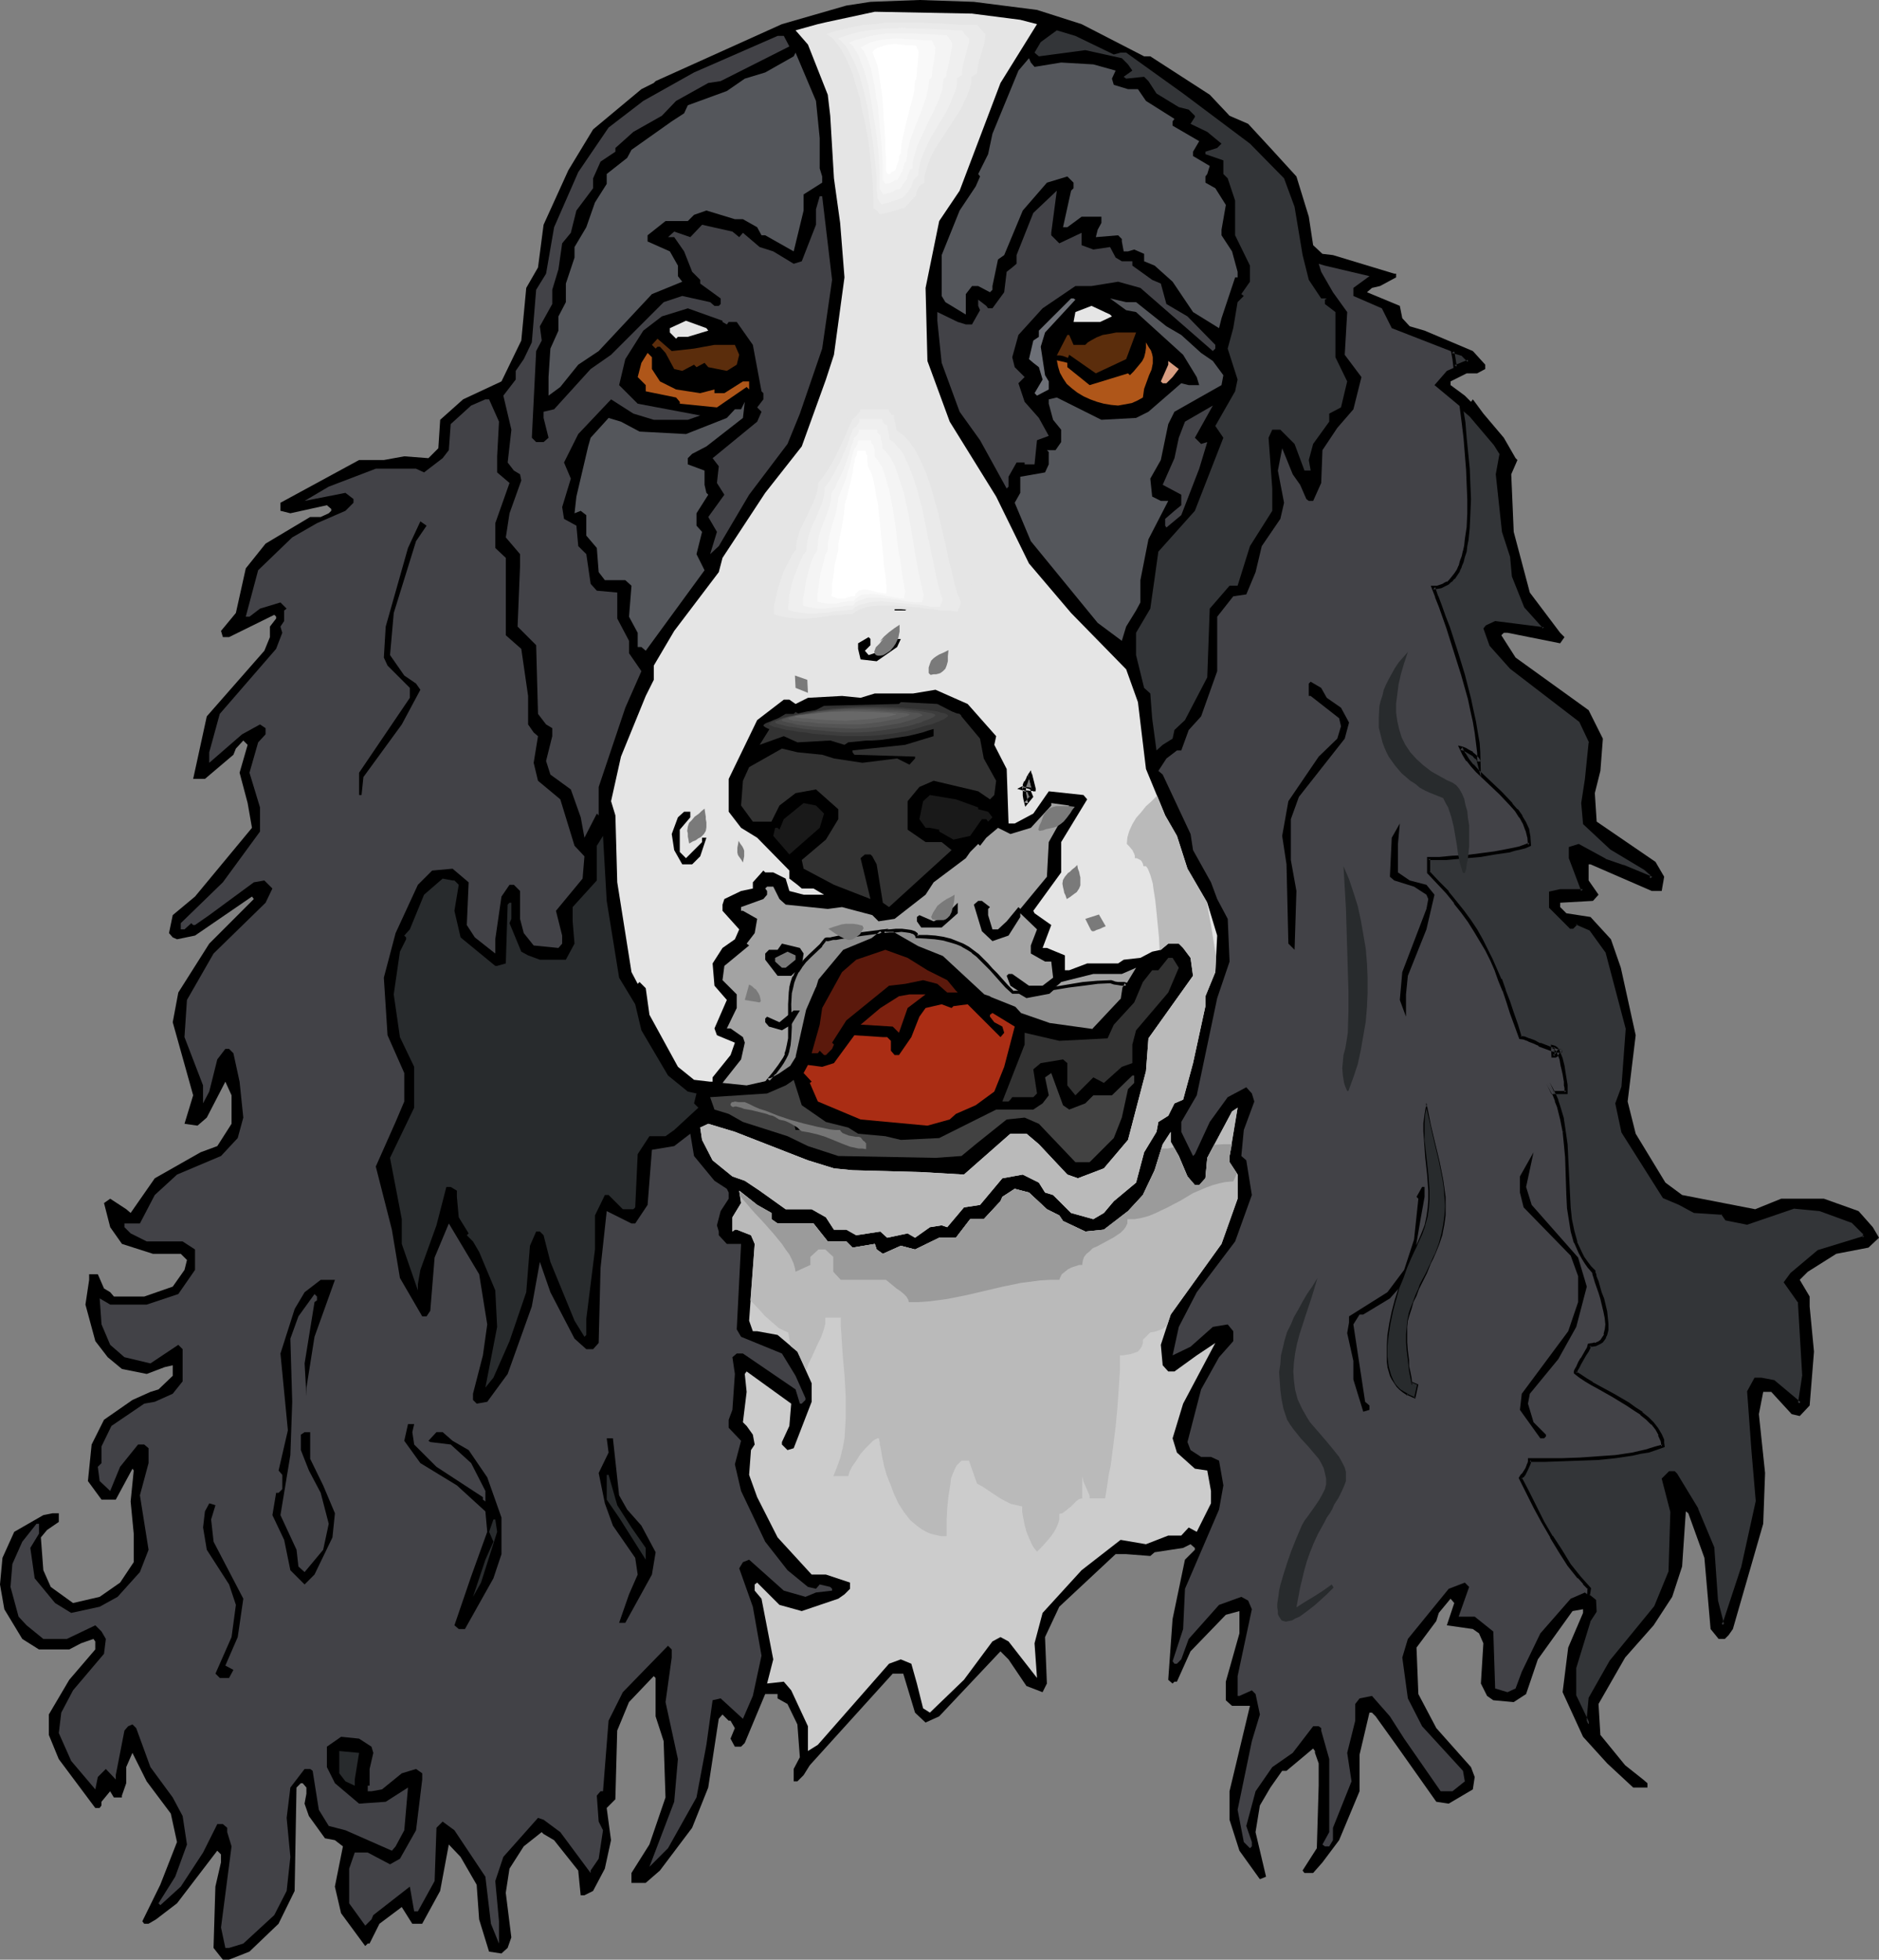 <?xml version="1.0" encoding="UTF-8" standalone="no"?>
<svg
   version="1.0"
   width="129.766mm"
   height="135.298mm"
   id="svg100"
   sodipodi:docname="Dog 097.wmf"
   xmlns:inkscape="http://www.inkscape.org/namespaces/inkscape"
   xmlns:sodipodi="http://sodipodi.sourceforge.net/DTD/sodipodi-0.dtd"
   xmlns="http://www.w3.org/2000/svg"
   xmlns:svg="http://www.w3.org/2000/svg">
  <rect width="100%" height="100%" fill="#808080" stroke="none"/>
  <sodipodi:namedview
     id="namedview100"
     pagecolor="#ffffff"
     bordercolor="#000000"
     borderopacity="0.25"
     inkscape:showpageshadow="2"
     inkscape:pageopacity="0.0"
     inkscape:pagecheckerboard="0"
     inkscape:deskcolor="#d1d1d1"
     inkscape:document-units="mm" />
  <defs
     id="defs1">
    <pattern
       id="WMFhbasepattern"
       patternUnits="userSpaceOnUse"
       width="6"
       height="6"
       x="0"
       y="0" />
  </defs>
  <path
     style="fill:#000000;fill-opacity:1;fill-rule:evenodd;stroke:none"
     d="m 270.68,2.585 11.635,3.716 16.322,8.402 h 1.616 l 15.514,10.017 5.171,5.493 4.848,2.1 5.818,6.301 6.787,7.432 3.232,10.502 1.131,7.432 2.424,2.262 2.747,0.323 15.998,4.847 h 0.485 v 0.969 l -4.202,2.262 -2.101,0.485 -1.293,1.131 8.565,3.554 0.646,3.231 1.939,2.1 3.878,1.131 12.605,5.332 3.232,3.554 v 1.131 l -2.101,1.131 h -2.747 l -4.202,2.1 v 0.969 l 3.717,2.747 1.616,1.616 0.485,-0.646 2.747,3.716 5.333,6.301 3.07,5.332 0.485,0.485 -1.616,3.716 0.646,15.026 4.202,15.834 7.918,10.502 1.131,1.131 -1.131,1.616 -13.736,-2.747 h -0.97 l -0.646,0.646 3.717,5.816 19.069,13.733 3.717,7.432 -0.646,8.402 -1.454,5.816 0.485,7.432 15.352,10.502 2.262,3.878 -0.646,3.716 h -2.586 l -15.998,-6.947 h -0.485 v 4.201 l 2.586,3.716 -1.454,1.616 -8.565,0.485 v 1.131 l 1.616,1.616 6.302,0.969 5.333,5.816 2.586,7.432 3.878,17.611 -2.101,17.288 2.101,8.402 7.757,12.764 4.363,3.231 19.069,3.716 6.787,-2.747 h 11.15 l 9.05,3.231 3.717,4.201 1.616,2.747 -2.747,2.585 -8.403,1.616 -7.434,4.685 -2.101,2.1 2.586,4.362 v 2.585 l 1.131,11.794 -1.131,14.056 -2.586,2.747 -2.101,-0.485 -5.333,-5.816 h -2.101 l -1.131,5.816 1.616,15.349 -0.485,13.249 -7.918,27.467 -1.131,1.616 -0.97,0.969 h -1.616 l -2.101,-2.585 -1.616,-18.58 -4.202,-11.633 -0.646,-0.485 -0.97,14.38 -2.586,7.917 -4.848,7.432 -7.434,8.402 -6.949,12.118 0.485,8.078 6.464,7.917 4.686,3.716 1.131,0.969 v 1.131 h -3.717 l -6.787,-6.301 -6.302,-6.947 -5.333,-11.633 1.454,-11.633 3.878,-9.048 v -0.969 l -2.747,0.485 -9.05,12.602 -3.07,9.048 -3.232,2.1 -5.333,-0.485 -1.616,-1.131 -1.616,-3.231 0.646,-10.502 -1.131,-2.585 -1.616,-1.131 -6.787,-0.969 1.939,-5.816 -0.97,-1.131 -3.07,3.716 -0.646,2.1 -5.171,6.947 0.485,12.118 4.686,8.886 9.05,10.179 0.97,2.585 -0.485,3.231 -6.302,3.716 -3.232,-0.485 -10.504,-14.864 -5.333,-7.432 -0.97,-0.969 h -0.646 l -2.586,10.987 v 9.533 l -5.333,12.764 -4.363,5.816 -2.424,2.747 h -2.262 l -0.485,-0.646 3.717,-5.816 0.485,-16.318 v -5.816 l -0.97,-2.747 v -0.485 l -0.485,-0.646 -6.949,5.816 h -1.131 l -3.07,4.362 -2.747,4.685 -1.131,6.947 2.747,11.633 -1.616,0.646 -5.333,-7.432 -2.586,-8.078 v -7.432 l 5.333,-22.296 h -4.686 l -1.616,-1.454 v -4.847 l 3.555,-12.602 v -5.816 l -3.555,0.969 -9.211,9.533 -3.555,7.917 h -0.646 l -0.485,0.485 -1.131,-0.969 1.131,-15.834 3.232,-15.511 2.586,-2.585 v -0.485 l -1.131,-0.969 -1.939,0.969 -7.434,1.131 -1.131,0.969 -6.302,-0.485 h -2.747 l -14.706,13.733 -3.717,7.917 0.485,12.118 -1.131,2.262 -4.202,-1.616 -4.686,-6.947 -2.101,-2.1 -15.998,16.965 -3.555,1.616 -2.747,-2.585 -3.07,-10.179 h -2.747 l -21.654,23.912 -1.616,2.585 -1.616,1.616 h -0.97 v -3.231 l 1.616,-3.07 -0.646,-8.563 -2.586,-5.332 -2.586,-1.454 v -1.131 h -3.232 l -5.333,12.764 -0.97,0.969 h -1.616 l -1.131,-2.1 1.131,-2.747 -1.131,-1.939 h -0.485 l -1.616,-1.616 -0.97,1.131 -2.747,17.934 -4.202,10.502 -8.403,11.148 -3.717,3.231 h -3.717 v -2.585 l 4.686,-7.432 4.202,-12.279 -0.485,-14.703 -2.101,-6.463 v -10.017 l -0.485,-0.485 -6.464,6.786 -3.07,7.432 -0.485,17.934 -2.262,2.262 1.131,8.402 -1.616,7.432 -3.07,5.816 -2.262,1.131 h -0.97 l -0.646,-6.463 -6.302,-7.917 -2.747,-1.616 -0.485,-0.485 -4.686,3.716 -3.717,5.816 -0.97,6.301 1.454,11.633 -0.97,2.747 -1.616,1.454 -3.232,-0.485 -2.586,-8.402 -0.646,-9.048 -4.202,-7.271 -3.07,-3.231 -2.262,12.118 -4.686,8.563 h -2.586 l -2.747,-4.362 -5.818,4.362 -2.586,5.17 h -0.485 l -0.646,0.646 -6.302,-8.563 -1.616,-6.947 2.101,-10.502 -2.101,-1.616 -2.586,-0.485 -4.202,-5.816 -1.131,-3.231 0.485,-2.585 v -1.616 l -0.97,-1.131 h -0.485 l -1.131,1.131 -0.485,26.982 -4.202,8.563 -7.595,7.271 -5.333,2.1 h -1.616 l -2.424,-3.07 0.485,-15.995 1.454,-6.301 v -2.1 l -0.97,-0.969 -10.504,13.733 -5.494,4.201 -1.939,1.131 h -1.131 l -0.485,-0.646 4.686,-9.533 4.363,-11.148 -1.616,-7.432 -6.302,-8.402 -3.717,-7.432 -1.616,3.716 v 4.201 l -1.131,3.231 v 0.485 h -2.101 l -0.97,-1.616 -2.262,2.747 v 0.969 l -0.485,0.646 h -1.131 l -9.534,-12.764 -2.586,-6.301 v -5.332 l 5.333,-9.048 6.787,-7.917 v -2.1 l -0.485,-0.646 -3.232,1.131 -3.07,1.616 H 10.181 L 5.818,427.671 1.131,419.916 0,413.453 l 0.646,-6.947 3.07,-6.786 7.595,-4.362 2.424,-0.485 h 1.616 v 2.262 l -3.07,2.1 -1.616,1.939 0.646,8.563 1.939,4.362 5.818,4.201 6.949,-1.616 5.333,-3.716 3.555,-5.332 v -7.432 l -0.808,-8.402 0.808,-8.078 -0.323,-0.485 -4.363,8.078 H 26.502 l -3.555,-4.847 0.97,-9.533 3.232,-6.463 7.434,-5.17 4.686,-2.1 2.101,-0.646 3.717,-3.554 v -2.747 l -2.101,0.485 -4.686,1.777 -6.464,-1.293 -3.717,-3.07 -3.232,-4.201 -2.586,-9.533 0.97,-6.463 v -1.454 h 2.262 l 1.616,3.716 1.616,0.969 0.97,1.131 h 7.918 l 7.434,-2.585 3.07,-4.362 0.646,-2.585 -1.616,-1.616 h -7.272 l -8.08,-2.585 -3.07,-4.362 -1.616,-6.301 1.616,-1.131 4.202,2.747 1.131,0.969 6.302,-9.048 11.958,-6.786 4.363,-1.616 3.717,-5.816 v -7.432 l -1.616,-3.554 -4.848,9.371 -2.424,2.1 -3.394,-0.485 2.262,-7.432 -5.333,-19.065 1.454,-7.755 8.08,-12.764 11.635,-11.633 -0.485,-0.646 -14.867,10.179 -4.686,0.969 -1.131,-0.485 -0.97,-1.131 0.97,-4.685 5.818,-4.847 14.867,-17.934 -1.131,-6.463 -2.101,-7.917 2.101,-7.271 -1.131,-1.131 -1.939,2.1 -0.646,1.616 -7.434,6.301 h -3.07 l 3.555,-16.318 15.029,-17.126 1.454,-3.554 v -2.747 l 1.616,-2.1 v -0.485 l -0.485,-0.485 -11.797,5.816 h -1.616 l -0.485,-1.616 3.878,-4.685 2.586,-11.633 5.171,-6.463 11.635,-6.947 h 2.747 l 2.101,-0.969 0.646,-0.646 v -0.485 l -1.131,-0.969 -9.534,2.1 -2.586,-0.646 v -2.1 l 20.523,-11.148 h 6.464 l 5.333,-0.969 6.302,0.485 2.586,-2.585 0.485,-7.432 5.979,-5.332 10.019,-4.685 5.171,-10.663 1.293,-13.733 3.07,-5.332 1.454,-11.148 6.464,-14.218 6.464,-10.663 12.605,-10.502 3.232,-1.616 0.485,-0.485 L 204.101,6.301 220.907,1.454 227.209,0.485 239.976,0 254.197,0.485 Z"
     id="path1" />
  <path
     style="fill:#e5e5e5;fill-opacity:1;fill-rule:evenodd;stroke:none"
     d="m 266.317,5.17 4.363,1.131 -9.534,15.349 -10.666,28.113 -5.333,7.917 -3.555,17.449 0.485,19.065 5.818,15.834 12.12,19.55 8.565,17.449 10.989,12.925 14.382,14.703 3.07,8.563 2.101,17.449 5.01,12.118 3.07,5.332 2.747,8.563 5.171,8.886 2.586,8.563 -0.485,9.533 -2.586,6.301 v 2.585 l -3.232,14.864 -2.586,9.533 -2.262,0.969 -1.616,3.231 -2.586,1.616 -0.485,2.585 -3.232,5.332 -2.101,7.917 -5.818,4.847 -2.586,3.07 -2.747,1.616 -5.818,-1.616 -4.686,-4.685 -2.101,-0.646 -1.616,-2.585 -4.202,-2.1 -5.333,0.969 -5.818,6.947 -4.202,0.646 -4.363,5.17 -1.454,-0.485 -3.07,0.485 -3.878,2.747 -1.939,-1.131 -5.333,1.131 -1.778,-1.616 -6.302,0.969 -2.586,-1.454 h -3.232 l -2.101,-3.231 -3.717,-2.1 h -6.787 l -6.787,-4.847 -3.878,-2.585 -3.232,-1.131 -5.171,-4.201 -2.747,-5.332 -0.485,-3.231 2.101,-0.969 6.949,2.1 19.069,7.432 6.787,2.1 4.848,0.485 17.938,0.485 11.15,0.646 12.12,-10.664 h 4.202 l 3.232,2.747 7.434,7.917 2.747,0.969 6.787,-2.585 6.302,-7.432 4.686,-17.934 0.646,-8.563 11.635,-16.318 -0.646,-4.685 -1.939,-2.585 -1.131,-1.131 h -2.747 l -1.939,1.616 -2.262,0.485 -3.07,1.616 -4.363,0.485 -1.454,0.969 h -8.08 l -4.686,1.777 h -1.131 v -3.878 l -4.686,-1.939 h -1.131 l 2.262,-5.978 -4.363,-3.07 -0.323,-0.646 7.272,-10.017 v -7.917 l 6.787,-11.148 -0.97,-1.131 -9.05,-0.969 -4.04,5.816 -4.848,2.585 h -1.616 l -0.485,-14.218 -3.232,-6.301 0.485,-2.262 -7.434,-8.402 -8.403,-3.716 -5.818,0.969 h -10.019 l -3.717,1.131 -4.848,-0.485 -8.888,0.485 -3.232,1.616 -1.616,-1.131 h -1.454 l -6.949,5.332 -7.434,15.349 v 8.563 l 3.232,4.201 4.202,2.585 8.403,8.563 v 2.1 l 2.101,1.616 1.131,0.969 h 3.07 l 2.747,1.616 h -5.333 l -3.717,-0.969 -0.97,-3.231 -3.232,-1.616 h -2.101 l -0.485,-0.485 -2.747,3.07 v 1.616 l -3.07,0.646 -4.363,2.1 -0.485,1.454 v 1.616 l 4.363,4.847 -1.131,2.585 -3.232,2.262 -2.586,4.039 0.485,5.816 3.232,3.716 -3.232,7.432 0.646,1.777 4.686,1.939 -1.131,3.231 -4.686,5.816 v 1.131 h -0.646 l -4.202,-0.485 -4.202,-3.393 -7.434,-13.572 -0.97,-6.947 -1.616,-1.616 -0.485,0.485 -1.616,-3.07 -3.717,-23.427 -0.485,-17.449 -1.131,-3.716 2.586,-11.633 6.464,-15.834 2.101,-4.201 v -3.716 l 5.333,-9.048 11.635,-15.349 0.97,-3.716 11.15,-16.965 9.534,-12.118 6.302,-17.449 2.101,-6.463 2.747,-20.196 -1.131,-14.218 -1.616,-11.633 -0.97,-16.318 -0.646,-5.493 -5.171,-13.087 -3.232,-3.716 5.818,-1.616 2.101,-0.485 12.766,-2.747 25.371,0.485 z"
     id="path2" />
  <path
     style="fill:#333538;fill-opacity:1;fill-rule:evenodd;stroke:none"
     d="m 290.718,14.218 1.778,-0.485 h 1.454 l 14.867,10.663 17.453,13.087 8.888,9.048 2.747,7.432 2.101,12.602 1.616,6.463 3.232,4.847 h 1.454 l -0.485,0.323 v 1.131 l 2.747,2.1 v 11.794 l 3.07,6.301 -1.616,6.786 -3.07,1.616 v 2.1 l -4.202,5.816 -1.131,4.201 0.485,2.747 h -1.616 l -2.586,-6.947 -3.717,-3.716 h -2.101 l -0.97,2.1 0.97,13.249 v 5.816 l -5.818,9.209 -3.232,10.34 h -2.101 l -5.171,5.978 -0.646,17.934 -5.818,11.148 -2.747,2.585 -0.485,2.262 -2.586,1.616 -1.616,1.454 -1.131,-8.402 -0.485,-6.463 -1.616,-1.454 -2.101,-8.563 v -5.816 l 3.717,-6.301 1.131,-7.917 0.97,-6.947 9.534,-10.664 7.434,-19.065 -2.101,-3.07 5.171,-9.048 0.646,-3.07 -2.586,-8.078 1.454,-5.332 1.131,-6.786 1.616,-1.616 -0.646,-0.485 2.262,-3.231 v -4.201 l -3.878,-7.917 V 52.348 l -1.939,-5.816 -1.131,-1.131 V 41.846 l -4.686,-1.616 v -0.646 l 3.07,-0.969 1.131,-1.131 -3.717,-3.07 -4.363,-2.1 1.131,-1.777 v -0.323 l -1.616,-1.616 -2.586,-0.646 -5.818,-3.554 -2.101,-3.231 -1.131,-1.131 -4.686,0.485 -0.646,-0.485 2.262,-1.616 -1.131,-1.616 -1.616,-1.616 -9.534,-2.1 -12.12,1.616 -1.131,-0.969 1.616,-2.747 4.202,-3.07 4.848,1.454 z"
     id="path3" />
  <path
     style="fill:#424247;fill-opacity:1;fill-rule:evenodd;stroke:none"
     d="m 206.04,12.118 -17.938,9.048 -3.232,0.485 -8.403,4.685 -3.717,3.878 -7.434,4.201 -4.686,4.201 v 0.969 l -3.878,2.585 -1.939,4.362 v 2.585 l -4.363,5.816 -1.454,5.816 -2.262,2.747 -0.97,6.786 -1.616,5.332 v 3.716 l -3.232,5.816 0.485,3.716 -1.454,2.747 -1.131,22.62 1.131,1.131 h 1.939 l 1.293,-1.131 -1.293,-5.17 v -1.616 l 2.747,-0.646 9.534,-10.502 5.333,-3.716 13.736,-13.733 4.848,-1.616 7.272,1.616 1.131,0.969 h 1.131 l 0.485,-0.485 v -1.454 l -5.333,-3.878 v -0.969 l -2.101,-2.1 -2.101,-5.332 -2.586,-3.716 h -1.616 l 1.616,-1.454 4.202,1.454 3.07,-3.231 7.918,1.777 1.778,1.454 0.97,-1.131 4.363,3.716 3.555,1.131 5.333,3.231 2.101,-0.646 3.717,-9.533 v -4.039 l 0.97,-3.393 h 0.646 l 2.586,21.812 -2.586,17.934 -5.818,16.965 -3.232,7.917 -10.019,13.249 -7.918,13.41 -2.262,2.1 1.778,-5.816 -2.262,-3.878 4.202,-5.816 -1.939,-3.07 0.485,-4.362 -1.616,-2.1 11.635,-9.533 1.131,-2.585 -1.131,-1.131 1.616,-2.1 v -1.616 l -0.485,-0.485 -2.262,-12.118 -4.202,-5.978 h -2.101 l -0.485,0.646 -1.131,-0.646 V 83.692 l -9.05,-3.231 -6.787,2.1 -4.848,3.716 -4.686,7.432 -1.616,6.786 4.848,4.847 16.322,3.07 -3.232,1.131 h -8.888 l -5.333,-1.616 -5.818,-3.716 -8.565,9.048 -3.717,7.432 1.778,4.201 -2.262,7.432 0.485,3.07 3.232,1.777 0.485,5.332 2.101,2.1 1.131,7.755 1.616,1.777 5.333,0.485 v 6.786 l 3.07,5.816 v 3.231 l 3.232,4.685 -4.202,9.533 -6.949,20.681 v 7.432 l -0.485,-0.485 -3.232,6.301 -0.97,-5.332 -2.586,-7.271 -5.333,-3.878 -1.131,-3.554 1.616,-6.463 v -2.1 l -1.616,-0.969 -2.101,-2.747 -0.485,-17.934 -4.848,-4.847 0.646,-15.834 v -3.07 l -3.717,-4.362 0.97,-6.301 3.07,-8.563 -0.323,-1.616 -1.616,-0.969 -1.616,-2.1 0.97,-8.563 -2.101,-8.886 3.232,-4.201 V 96.779 l 2.101,-3.07 2.101,-4.362 1.131,-13.733 2.586,-4.201 2.101,-12.118 6.302,-14.38 7.918,-11.633 9.05,-6.947 13.251,-7.432 21.816,-9.533 h 1.616 z"
     id="path4" />
  <path
     style="fill:#54565b;fill-opacity:1;fill-rule:evenodd;stroke:none"
     d="m 213.958,36.03 v 7.917 l 0.646,2.1 v 1.616 l -4.848,3.07 v 4.201 l -2.586,10.663 -7.434,-4.201 h -0.97 l -1.131,-2.1 -3.717,-2.1 h -2.101 l -7.434,-2.262 -3.232,1.131 -1.616,1.616 h -5.818 l -4.686,3.716 v 1.616 l 5.818,2.585 2.101,3.716 v 2.747 l 1.131,1.454 -7.918,3.231 -13.898,14.864 -5.333,3.554 -4.686,5.816 -3.07,2.262 v -4.847 l 0.485,-7.432 2.101,-4.685 v -3.716 l 1.939,-3.716 v -4.847 l 2.262,-6.786 v -2.747 l 3.07,-5.17 2.262,-6.463 3.07,-4.847 v -2.585 l 5.333,-4.201 1.131,-2.1 10.504,-7.432 3.232,-2.1 0.97,-2.1 10.181,-3.716 4.686,-3.231 5.333,-1.616 7.434,-4.201 0.485,-0.969 5.333,12.602 z"
     id="path5" />
  <path
     style="fill:#54565b;fill-opacity:1;fill-rule:evenodd;stroke:none"
     d="m 270.033,17.449 6.949,-1.131 8.403,0.485 5.818,1.616 -0.97,2.1 0.485,1.616 3.717,1.131 h 2.586 l 2.101,3.07 7.434,4.685 -0.485,0.646 v 1.131 l 6.949,4.039 -1.616,2.747 v 1.131 l 4.363,2.585 -0.646,2.1 -0.485,0.646 v 1.616 l 2.586,1.454 2.747,4.362 -1.131,6.463 v 1.454 l 2.747,4.201 1.454,5.332 v 1.454 h -0.646 l -3.555,10.663 -0.646,2.585 -6.787,-4.201 -5.333,-7.917 -4.686,-4.201 -2.747,-1.131 V 66.243 l -2.586,-1.131 -1.616,0.485 h -1.131 l -0.485,-2.585 v -0.646 l -0.97,-0.969 -5.818,0.485 0.485,-1.939 0.97,-1.777 v -1.616 h -5.171 l -3.717,2.747 h -1.131 l 2.101,-9.533 0.646,-0.646 v -1.454 l -1.616,-1.616 -5.333,1.616 -6.302,7.271 -4.848,11.633 -1.616,1.131 -1.454,6.947 v 0.969 l -0.646,0.646 -3.07,-1.616 h -1.616 l -1.616,2.1 v 5.332 l -5.333,-3.231 -0.97,-1.616 V 66.566 l 4.686,-11.633 4.202,-6.301 1.131,-2.585 -0.485,-0.646 2.586,-5.17 1.131,-5.332 6.787,-16.48 2.747,-3.231 0.485,1.131 z"
     id="path6" />
  <path
     style="fill:#424247;fill-opacity:1;fill-rule:evenodd;stroke:none"
     d="m 274.396,61.396 2.101,2.1 5.818,-2.747 v 3.231 l 3.07,1.131 4.363,-0.646 1.454,2.747 1.616,0.969 h 2.747 v 1.131 l 5.171,3.716 2.262,0.969 1.454,5.332 5.494,3.231 7.272,7.432 v 0.969 l -0.646,0.646 -18.907,-16.48 -5.818,-1.616 -6.949,1.131 h -4.202 l -8.565,5.816 -6.302,6.947 -1.616,5.816 0.646,2.585 2.586,2.585 -1.616,1.616 1.616,4.847 3.717,4.201 2.586,4.685 -3.07,1.131 -0.646,6.301 h -2.586 v -0.485 h -2.101 l -2.101,3.716 v 2.585 l -0.485,0.485 -6.949,-12.602 -5.333,-7.432 -4.686,-12.764 -1.131,-10.987 v -2.262 l 5.333,2.585 2.101,0.646 h 1.616 l 2.101,-3.716 -0.485,-1.131 v -1.616 l 2.101,1.616 0.485,0.646 h 1.131 l 3.07,-4.201 0.646,-5.332 1.454,-1.131 1.131,-0.969 v -2.262 l 4.363,-10.987 6.141,-5.816 -1.454,10.987 z"
     id="path7" />
  <path
     style="fill:#424247;fill-opacity:1;fill-rule:evenodd;stroke:none"
     d="m 357.459,72.059 -4.202,3.07 v 2.1 l 7.434,3.231 2.586,5.17 15.352,5.978 3.232,0.969 1.616,1.616 -5.818,2.585 -3.232,3.716 9.534,7.917 6.302,7.432 1.616,2.585 -1.131,5.332 1.778,15.026 1.939,6.301 0.646,5.332 3.232,7.755 4.202,4.847 0.485,0.485 v 0.485 l -12.766,-1.454 -2.101,0.969 -0.485,0.485 1.616,4.362 5.171,5.816 18.099,13.733 2.586,5.816 -0.97,9.533 -0.97,6.301 0.485,5.332 6.787,6.463 8.888,5.332 1.778,1.454 v 1.131 l -7.595,-3.231 -4.525,-1.616 -7.11,-3.716 -1.939,0.646 v 2.585 l 3.232,8.563 h -5.979 l -2.586,0.485 v 3.716 l 5.333,5.332 h 0.485 l 0.97,-1.131 3.717,1.616 4.363,5.816 5.333,20.034 -1.293,15.349 -1.454,4.201 1.454,7.432 10.827,16.965 4.202,1.616 3.717,2.1 7.272,0.485 1.131,1.616 5.333,1.131 12.282,-4.201 6.787,0.485 8.403,3.07 3.232,3.231 v 1.131 l -12.12,3.716 -6.949,5.816 -1.616,2.1 3.717,5.17 0.97,19.227 -0.97,7.271 -6.787,-5.816 -3.232,-0.485 h -1.616 l -1.616,3.231 1.131,15.187 0.97,13.41 -3.717,17.449 -4.686,14.218 -0.646,0.646 -1.454,-6.463 -1.131,-13.733 -4.202,-10.017 -5.333,-9.048 -0.485,-0.485 h -1.131 l -1.454,1.616 2.101,8.402 -0.646,15.834 -3.717,9.048 -11.635,14.218 -5.333,9.694 -0.485,5.332 v 1.454 l -3.717,-7.432 v -7.271 l 3.717,-12.279 1.616,-2.585 v -2.747 l -2.586,-2.1 -3.717,1.616 -7.918,9.048 -4.848,10.017 -1.616,4.362 -2.101,0.969 -3.232,-0.969 -0.485,-14.864 -4.848,-3.878 h -4.202 l 2.747,-7.755 -1.131,-1.131 -4.202,1.616 -10.666,13.087 -1.454,4.847 1.454,10.663 3.717,7.271 10.666,11.633 0.485,2.747 -3.232,2.585 h -3.07 l -9.534,-13.733 -3.717,-5.816 -4.686,-5.332 -3.232,0.646 -1.131,1.454 v 4.362 l -2.101,8.402 1.131,7.432 -4.848,12.118 v 3.231 l -0.97,1.616 h -1.131 l -0.646,-0.485 1.778,-3.231 V 459.015 l -2.101,-7.432 v -0.646 l -0.646,-0.485 h -1.454 l -5.333,6.947 -5.333,3.716 -4.363,6.301 -2.424,9.048 1.454,4.201 v 1.131 l -0.485,0.485 -1.616,-1.616 -1.616,-8.402 3.717,-17.934 2.101,-6.947 -1.131,-5.332 -0.97,-0.969 -3.232,1.454 h -0.485 v -5.17 l 3.717,-17.449 -0.97,-2.262 -1.778,-0.969 -5.818,2.1 -7.918,8.886 -1.939,5.332 -1.131,1.131 h -0.646 l -0.485,-0.646 2.747,-8.402 0.485,-10.502 8.888,-20.681 1.131,-6.301 -1.131,-6.463 -2.101,-0.969 h -2.586 l -2.747,-1.777 -0.808,-2.1 3.555,-13.733 4.686,-8.402 3.717,-4.201 v -2.585 l -1.454,-1.777 -3.878,0.646 -5.818,5.17 -4.686,2.262 1.616,-7.432 4.686,-9.048 10.019,-13.249 4.363,-12.118 -1.454,-9.048 -1.293,-1.131 0.646,-6.786 2.747,-7.432 -0.646,-2.1 -1.454,-1.616 -4.848,2.585 -4.686,6.463 -3.878,8.402 -0.485,0.485 -3.07,-6.301 v -2.585 l 4.04,-6.947 5.333,-25.366 3.232,-9.533 -0.485,-11.148 -2.747,-5.17 -1.616,-4.362 -4.686,-8.402 -0.646,-4.201 -7.272,-15.511 -1.131,-0.969 2.101,-3.231 2.747,-2.1 h 1.131 l 1.939,-5.332 3.232,-3.554 4.202,-11.794 v -14.218 l 4.202,-5.332 3.394,-0.485 2.424,-5.816 1.616,-6.786 4.848,-7.109 0.97,-4.201 -1.616,-8.402 1.131,-5.816 2.747,6.786 1.939,2.747 1.616,3.716 0.646,0.485 h 1.131 l 2.101,-4.685 0.323,-8.563 3.878,-5.816 4.202,-4.847 2.101,-8.402 -4.363,-5.816 0.646,-11.148 -3.717,-5.17 -3.07,-5.332 -0.646,-2.1 1.616,0.485 z"
     id="path8" />
  <path
     style="fill:#333538;fill-opacity:1;fill-rule:evenodd;stroke:none"
     d="m 381.537,106.312 2.424,2.1 6.302,7.432 1.616,2.585 -1.131,5.332 1.778,15.026 1.939,6.301 0.646,5.332 3.232,7.755 4.202,4.847 0.485,0.485 v 0.485 l -12.766,-1.454 -2.101,0.969 -0.485,0.485 1.616,4.362 5.171,5.816 18.099,13.733 2.586,5.816 -0.97,9.533 -0.97,6.301 0.485,5.332 6.787,6.463 8.888,5.332 1.778,1.454 v 1.131 l -7.595,-3.231 -4.525,-1.616 -7.11,-3.716 -1.939,0.646 v 2.585 l 3.232,8.563 h -5.979 l -2.586,0.485 v 3.716 l 5.333,5.332 h 0.485 l 0.97,-1.131 3.717,1.616 4.363,5.816 5.333,20.034 -1.293,15.349 -1.454,4.201 1.454,7.432 10.827,16.965 4.202,1.616 3.717,2.1 7.272,0.485 1.131,1.616 5.333,1.131 12.282,-4.201 6.787,0.485 8.403,3.07 3.232,3.231 v 1.131 l -12.12,3.716 -6.949,5.816 -1.616,2.1 3.717,5.17 0.97,19.227 -0.97,7.271 -6.787,-5.816 -3.232,-0.485 h -1.616 l -1.616,3.231 1.131,15.187 0.97,13.41 -3.717,17.449 -4.686,14.218 -0.646,0.646 -1.454,-6.463 -1.131,-13.733 -4.202,-10.017 -5.333,-9.048 -0.485,-0.485 h -1.131 l -1.454,1.616 2.101,8.402 -0.646,15.834 -3.717,9.048 -11.635,14.218 -5.333,9.694 -0.485,5.332 v 1.454 l -3.717,-7.432 v -7.271 l 3.717,-12.279 1.616,-2.585 v -2.747 l -1.616,-1.293 v -0.969 l 0.162,-0.808 -1.293,-1.454 -1.293,-1.616 -2.586,-3.231 -2.424,-3.554 -2.262,-3.716 -2.262,-3.878 -2.101,-3.878 -1.939,-3.878 -1.778,-3.716 0.323,-0.485 0.485,-0.646 0.808,-1.293 0.646,-1.131 v -0.646 l 0.162,-0.485 h 4.04 l 4.525,-0.162 h 4.525 l 4.686,-0.323 4.525,-0.485 4.525,-0.646 2.101,-0.323 1.939,-0.485 1.939,-0.646 1.939,-0.646 v -0.646 l -0.162,-0.808 -0.646,-1.454 -0.808,-1.454 -1.131,-1.454 -1.293,-1.293 -1.616,-1.293 -1.778,-1.293 -1.778,-1.131 -3.717,-2.262 -3.878,-2.1 -1.778,-1.131 -1.616,-0.969 -1.454,-0.808 -1.131,-0.969 v -0.323 l 0.162,-0.323 0.323,-0.808 0.646,-0.969 0.646,-1.131 0.646,-1.131 0.485,-1.131 0.485,-0.808 v -0.323 l 0.162,-0.323 h 0.808 l 0.808,-0.162 0.646,-0.162 0.485,-0.323 0.485,-0.323 0.323,-0.646 0.323,-0.485 0.323,-0.485 0.323,-1.293 v -1.454 -1.616 l -0.323,-1.616 -0.808,-3.393 -0.485,-1.616 -0.485,-1.616 -0.485,-1.293 -0.485,-1.131 -0.162,-0.969 -0.162,-0.323 v -0.162 l -0.97,-1.131 -0.97,-1.293 -0.808,-1.293 -0.808,-1.293 -1.131,-2.585 -0.808,-3.07 -0.646,-2.908 -0.323,-3.231 -0.162,-3.231 -0.162,-3.231 -0.323,-6.624 -0.162,-3.393 -0.323,-3.393 -0.646,-3.231 -0.97,-3.231 -0.485,-1.454 -0.646,-1.616 -0.646,-1.454 -0.97,-1.616 1.293,2.424 h 3.555 v -0.485 l -0.162,-0.646 v -0.808 l -0.162,-0.808 -0.162,-2.1 -0.485,-1.939 -0.485,-1.939 -0.323,-0.808 -0.323,-0.808 -0.323,-0.646 -0.323,-0.485 -0.323,-0.323 h -0.485 v 1.131 1.293 h 0.323 l 0.323,-0.162 0.323,-0.162 0.162,-0.162 v -0.162 -0.323 l 0.162,-0.162 0.323,-0.162 h 0.323 0.485 l -1.454,-0.162 -1.454,-0.485 -2.909,-1.131 -1.616,-0.646 -1.131,-0.646 -1.293,-0.323 -0.97,-0.162 -1.131,-3.393 -1.131,-3.07 -0.97,-3.07 -0.97,-2.747 -1.131,-2.747 -1.131,-2.747 -1.131,-2.585 -1.293,-2.585 -1.293,-2.585 -1.454,-2.424 -1.616,-2.424 -1.778,-2.424 -1.939,-2.585 -2.101,-2.585 -2.424,-2.585 -2.586,-2.585 v -3.554 h 1.454 l 1.454,-0.162 h 1.778 l 1.616,-0.162 3.717,-0.162 3.717,-0.485 3.717,-0.485 3.394,-0.646 1.616,-0.323 1.454,-0.485 1.293,-0.323 1.293,-0.485 -0.162,-1.939 -0.485,-1.939 -0.808,-1.777 -0.97,-1.616 -1.131,-1.616 -1.293,-1.616 -2.747,-2.908 -3.07,-2.908 -3.07,-2.908 -1.293,-1.454 -1.131,-1.454 -1.131,-1.454 -0.646,-1.616 0.485,0.162 0.646,0.323 0.808,0.323 0.808,0.646 0.646,0.485 0.646,0.646 0.485,0.485 0.162,0.485 -0.162,-2.262 -0.162,-2.585 -0.485,-2.747 -0.485,-2.747 -0.485,-3.07 -0.808,-3.07 -1.616,-6.14 -1.939,-6.301 -1.939,-5.978 -0.97,-2.908 -0.97,-2.747 -1.131,-2.585 -0.808,-2.262 1.131,-0.162 0.808,-0.162 0.97,-0.323 0.808,-0.485 0.808,-0.646 0.646,-0.808 0.646,-0.969 0.646,-0.969 0.485,-1.131 0.485,-1.131 0.323,-1.293 0.485,-1.454 0.162,-1.454 0.323,-1.454 0.323,-3.393 0.323,-3.554 v -3.716 l -0.162,-3.878 -0.162,-4.039 -0.646,-8.078 -0.485,-3.878 z m -2.424,-14.703 2.747,0.969 1.616,1.616 -3.717,1.616 -0.323,-2.1 z"
     id="path9" />
  <path
     style="fill:#000000;fill-opacity:1;fill-rule:evenodd;stroke:none"
     d="m 381.86,106.312 -0.646,0.323 2.424,2.1 6.302,7.432 v 0 l 1.616,2.585 -0.162,-0.323 -0.97,5.332 1.616,15.026 2.101,6.463 v -0.162 l 0.485,5.332 3.232,8.078 4.363,4.847 0.485,0.485 -0.162,-0.323 v 0.485 l 0.485,-0.323 -12.766,-1.616 -2.424,1.131 -0.646,0.808 1.616,4.524 5.333,5.978 18.099,13.895 -0.162,-0.323 2.747,5.816 -0.162,-0.162 -0.97,9.533 -0.97,6.301 0.485,5.493 7.11,6.624 8.888,5.332 v 0 l 1.616,1.454 -0.162,-0.323 v 1.131 l 0.646,-0.485 -7.434,-3.07 h -0.162 l -4.686,-1.616 h 0.162 l -7.11,-3.878 -2.586,0.808 v 2.908 l 3.232,8.563 0.485,-0.485 h -5.979 l -2.909,0.646 v 4.201 l 5.494,5.493 h 0.808 l 1.131,-1.131 h -0.485 l 3.717,1.616 -0.162,-0.162 4.202,5.816 v -0.162 l 5.333,20.196 v -0.323 l -1.131,15.349 v 0 l -1.616,4.362 1.616,7.594 10.827,17.126 4.202,1.777 v 0 l 3.878,2.1 7.434,0.485 -0.323,-0.162 1.131,1.616 5.656,1.131 12.282,-4.201 h -0.162 l 6.787,0.646 v 0 l 8.403,3.07 -0.162,-0.162 3.232,3.231 -0.162,-0.323 v 1.131 l 0.323,-0.485 -12.12,3.716 -7.11,5.978 -1.778,2.424 3.878,5.493 -0.162,-0.323 1.131,19.227 v -0.162 l -1.131,7.432 0.808,-0.323 -6.949,-5.816 -3.394,-0.646 h -1.778 l -1.939,3.554 1.131,15.511 1.131,13.249 v -0.162 l -3.878,17.611 v -0.162 l -4.686,14.218 0.162,-0.162 -0.646,0.646 0.808,0.162 -1.616,-6.301 v 0 l -0.97,-13.895 -4.202,-10.017 V 393.58 l -5.494,-9.048 -0.646,-0.646 h -1.454 l -1.939,1.939 2.262,8.725 v -0.162 l -0.485,15.834 v -0.162 l -3.717,9.048 v 0 l -11.635,14.218 -5.494,9.694 -0.485,5.332 v 1.616 l 0.808,-0.162 -3.555,-7.432 v 0.162 -7.271 0 l 3.717,-12.118 -0.162,0.162 1.778,-2.747 -0.162,-3.07 -1.778,-1.454 0.162,0.323 0.162,-0.969 0.162,-0.969 -1.454,-1.616 v 0 l -1.293,-1.454 v 0 l -2.586,-3.231 -2.262,-3.716 -2.424,-3.716 v 0.162 l -2.262,-3.878 -1.939,-3.878 -1.939,-3.878 -1.939,-3.716 v 0.485 l 0.323,-0.485 h 0.162 l 0.485,-0.646 0.646,-1.293 v 0 l 0.646,-1.454 0.162,-0.485 v -0.162 -0.485 l -0.323,0.485 h 4.04 l 4.525,-0.162 4.525,-0.162 4.686,-0.162 v 0 l 4.686,-0.485 4.363,-0.646 2.101,-0.485 2.101,-0.323 v 0 l 1.939,-0.646 2.262,-0.808 -0.162,-1.131 v -0.808 l -0.646,-1.454 v 0 l -0.97,-1.616 v 0 l -1.131,-1.454 v 0 l -1.293,-1.293 -1.616,-1.293 v -0.162 l -1.778,-1.131 -1.778,-1.293 -3.878,-2.262 v 0 l -3.878,-2.1 -1.778,-0.969 h 0.162 l -1.616,-0.969 -1.454,-0.969 -1.293,-0.808 0.162,0.485 0.162,-0.323 v 0 -0.485 0.162 l 0.485,-0.808 0.485,-0.969 v 0 l 0.646,-1.131 v 0 l 0.646,-1.131 0.646,-0.969 0.485,-0.969 v -0.485 0.162 l 0.162,-0.323 -0.485,0.323 h 0.808 l 0.97,-0.162 0.646,-0.323 0.646,-0.323 0.485,-0.323 0.485,-0.646 0.323,-0.485 v -0.162 l 0.323,-0.646 0.323,-1.293 v -1.454 -0.162 l -0.162,-1.616 -0.162,-1.616 v 0 l -0.808,-3.393 -0.646,-1.616 -0.808,-2.908 -0.485,-1.131 -0.162,-0.969 v 0.162 l -0.162,-0.323 v 0 -0.485 l -1.131,-1.131 v 0 l -0.97,-1.293 -0.808,-1.131 v 0 l -0.646,-1.293 -1.293,-2.747 0.162,0.162 -0.808,-2.908 v 0 l -0.646,-3.07 -0.323,-3.07 v 0 l -0.162,-3.231 -0.485,-9.856 v -0.162 l -0.162,-3.231 -0.485,-3.393 -0.808,0.162 0.323,3.231 0.323,3.393 v 0 l 0.323,9.856 0.162,3.231 v 0.162 l 0.485,3.07 0.485,3.07 v 0 l 0.808,2.908 0.162,0.162 1.131,2.585 0.808,1.454 v 0 l 0.808,1.293 0.808,1.131 0.162,0.162 0.97,1.131 v -0.323 0.323 0.323 0 l 0.323,0.969 0.323,1.131 0.97,2.747 0.485,1.616 0.808,3.393 v 0 l 0.323,1.616 0.162,1.616 v 0 l -0.162,1.454 v -0.162 l -0.323,1.293 h 0.162 l -0.323,0.485 v 0 l -0.323,0.485 -0.323,0.485 v 0 l -0.485,0.323 h 0.162 l -0.485,0.162 -0.646,0.323 v -0.162 l -0.646,0.162 -1.131,0.162 -0.162,0.485 v 0.162 l -0.162,0.323 0.162,-0.162 -0.485,0.808 -0.646,1.131 -0.646,1.131 v -0.162 l -0.646,1.131 v 0 l -0.485,1.131 -0.485,0.808 -0.162,0.485 v 0 0.485 l 1.454,1.131 1.454,0.969 1.616,0.969 v 0 l 1.778,0.969 3.717,2.1 v 0 l 3.717,2.262 1.939,1.293 1.778,1.131 h -0.162 l 1.616,1.293 1.293,1.293 v -0.162 l 1.131,1.454 v 0 l 0.808,1.454 h -0.162 l 0.646,1.454 v -0.162 l 0.162,0.808 v 0.808 l 0.323,-0.485 -1.778,0.485 -2.101,0.646 h 0.162 l -2.101,0.485 -2.101,0.485 -4.363,0.646 -4.686,0.323 h 0.162 l -4.686,0.323 -4.525,0.162 h -4.525 -4.525 v 0.969 -0.162 l -0.162,0.646 v -0.162 l -0.485,1.293 v 0 l -0.808,1.293 -0.485,0.485 v 0 l -0.485,0.808 1.939,3.878 1.939,3.878 2.101,3.878 2.262,3.878 v 0.162 l 2.262,3.716 2.262,3.554 2.586,3.231 h 0.162 l 1.293,1.454 v 0.162 l 1.293,1.293 -0.162,-0.323 v 0.969 l -0.162,1.131 1.778,1.454 -0.162,-0.323 v 2.747 l 0.162,-0.323 -1.616,2.747 -3.878,12.279 v 7.594 l 4.686,9.209 v -3.393 0 l 0.485,-5.332 v 0.162 l 5.171,-9.533 v 0 l 11.635,-14.218 3.878,-9.209 0.485,-15.995 -2.101,-8.563 v 0.485 l 1.454,-1.616 -0.323,0.162 h 1.131 l -0.323,-0.162 0.485,0.485 v 0 l 5.333,8.886 v 0 l 4.202,10.017 v -0.162 l 0.97,13.895 v 0 l 1.778,7.109 1.131,-1.131 4.848,-14.38 v -0.162 l 3.717,-17.449 -1.131,-13.41 -0.97,-15.349 -0.162,0.323 1.778,-3.231 -0.485,0.323 h 1.616 v 0 l 3.07,0.485 -0.162,-0.162 7.434,6.301 1.131,-8.078 -0.97,-19.388 -3.878,-5.332 v 0.485 l 1.616,-2.1 -0.162,0.162 6.949,-5.816 v 0 l 12.282,-3.716 v -1.616 l -3.394,-3.393 -8.565,-3.231 -6.949,-0.485 -12.282,4.201 h 0.162 l -5.333,-1.131 0.323,0.162 -1.293,-1.616 -7.434,-0.646 0.162,0.162 -3.717,-2.1 v 0 l -4.202,-1.777 0.162,0.162 -10.666,-16.965 v 0.162 l -1.454,-7.271 v 0.162 l 1.454,-4.362 1.131,-15.511 -5.333,-20.196 -4.363,-5.816 -4.04,-1.777 -1.293,1.293 0.323,-0.162 h -0.485 l 0.323,0.162 -5.333,-5.332 0.162,0.323 v -3.716 l -0.323,0.485 2.586,-0.646 h -0.162 6.626 l -3.394,-9.048 v 0.162 -2.585 l -0.323,0.323 1.939,-0.485 h -0.323 l 6.949,3.716 h 0.162 l 4.686,1.616 h -0.162 l 8.242,3.393 v -1.939 l -1.939,-1.777 -8.888,-5.332 v 0.162 l -6.787,-6.463 0.162,0.323 -0.646,-5.332 v 0.162 l 1.131,-6.301 0.97,-9.694 -2.747,-5.978 -18.099,-14.056 v 0.162 l -5.171,-5.816 v 0.162 l -1.454,-4.362 -0.162,0.485 0.485,-0.485 h -0.162 l 2.262,-0.969 -0.323,0.162 13.251,1.454 -0.162,-1.131 -0.485,-0.646 -4.202,-4.847 v 0.162 l -3.232,-7.917 v 0.162 l -0.485,-5.332 -1.939,-6.301 v 0 l -1.778,-14.864 v 0.162 l 1.131,-5.493 -1.616,-2.747 -0.162,-0.162 -6.302,-7.432 -3.394,-2.747 z"
     id="path10" />
  <path
     style="fill:#000000;fill-opacity:1;fill-rule:evenodd;stroke:none"
     d="m 408.686,295.185 -0.485,-3.231 v -0.162 l -0.97,-3.231 -0.485,-1.454 v -0.162 l -0.646,-1.454 -0.808,-1.616 -0.808,-1.454 -0.808,0.485 1.293,2.585 h 4.202 v -0.969 0 -0.646 -0.808 l -0.162,-0.969 -0.323,-1.939 -0.323,-2.1 v 0 l -0.485,-1.939 v 0 l -0.323,-0.808 v 0 l -0.323,-0.808 -0.323,-0.808 -0.485,-0.485 -0.485,-0.323 -1.131,-0.323 0.162,3.393 h 0.808 0.323 l 0.485,-0.323 0.162,-0.323 0.162,-0.323 v -0.323 0.323 l 0.162,-0.323 -0.323,0.162 0.323,-0.162 v 0.162 l 0.323,-0.162 h -0.162 0.485 v -0.808 l -1.454,-0.162 h 0.162 l -1.454,-0.485 v 0 l -2.909,-1.131 v 0.162 l -1.454,-0.808 -1.293,-0.485 h -0.162 l -1.131,-0.485 -1.131,-0.162 0.323,0.323 -0.97,-3.231 -1.131,-3.231 -0.97,-2.908 -1.131,-2.908 v -0.162 l -0.97,-2.747 h -0.162 l -1.131,-2.585 -1.131,-2.585 -1.293,-2.585 -1.293,-2.585 v 0 l -1.454,-2.585 -1.616,-2.424 -1.778,-2.424 -1.939,-2.424 v 0 l -2.101,-2.585 v -0.162 l -2.424,-2.424 -2.586,-2.747 0.162,0.323 v -3.554 l -0.485,0.323 h 1.454 1.454 1.778 v 0 l 1.778,-0.162 3.555,-0.323 3.717,-0.323 3.717,-0.646 3.394,-0.485 h 0.162 l 1.616,-0.485 1.454,-0.323 1.293,-0.323 1.454,-0.646 -0.162,-2.262 v -0.162 l -0.323,-1.777 v -0.162 l -0.808,-1.777 v 0 l -0.97,-1.616 v -0.162 l -1.131,-1.616 h -0.162 l -1.293,-1.454 v -0.162 l -2.747,-2.908 -3.07,-2.908 -3.07,-2.908 -1.293,-1.454 v 0.162 l -1.131,-1.454 v 0 l -0.97,-1.616 v 0.162 l -0.808,-1.616 -0.485,0.646 0.485,0.162 0.646,0.162 h -0.162 l 0.808,0.485 0.808,0.485 v 0 l 0.808,0.485 h -0.162 l 0.646,0.646 v -0.162 l 0.485,0.646 -0.162,-0.162 1.131,4.362 -0.162,-6.301 v -0.162 l -0.162,-2.424 -0.485,-2.747 -0.485,-2.908 -0.646,-2.908 v 0 l -0.646,-3.07 -1.616,-6.301 -1.939,-6.301 -1.939,-5.978 -1.131,-2.908 -0.97,-2.747 v 0 l -0.97,-2.585 v 0.162 l -0.808,-2.424 -0.485,0.646 1.131,-0.162 0.97,-0.162 0.97,-0.485 0.97,-0.485 v 0 l 0.646,-0.646 h 0.162 l 0.646,-0.808 h 0.162 l 0.646,-0.969 0.646,-0.969 v -0.162 l 0.485,-0.969 v -0.162 l 0.485,-1.131 0.323,-1.293 0.485,-1.454 v 0 l 0.162,-1.454 0.323,-1.616 0.323,-3.231 v -0.162 l 0.162,-3.554 0.162,-3.716 -0.162,-3.878 -0.162,-4.039 v 0 l -0.808,-8.078 -0.323,-4.039 -0.646,-3.878 -0.97,-0.969 0.646,5.009 0.485,4.039 0.646,8.078 v -0.162 l 0.162,4.039 0.162,3.878 v 3.716 l -0.162,3.554 v 0 l -0.485,3.231 -0.162,1.616 -0.323,1.454 v -0.162 l -0.323,1.454 -0.485,1.293 -0.323,1.293 v -0.162 l -0.485,1.131 v 0 l -0.646,0.969 -0.646,0.808 v 0 l -0.646,0.808 v 0 l -0.646,0.646 v -0.162 l -0.97,0.485 h 0.162 l -0.808,0.323 -0.97,0.323 h 0.162 -1.778 l 1.131,2.908 v 0.162 l 0.97,2.424 v 0 l 0.97,2.747 0.97,2.747 1.939,6.14 1.939,6.14 1.778,6.301 0.646,3.07 v 0 l 0.646,2.908 0.485,2.908 0.323,2.585 0.323,2.585 v 0 2.262 h 0.97 l -0.323,-0.646 -0.485,-0.646 -0.646,-0.646 v 0 l -0.646,-0.485 v -0.162 l -0.97,-0.485 -0.808,-0.485 -0.808,-0.323 -1.293,-0.323 1.131,2.424 v 0 l 0.97,1.616 h 0.162 l 1.131,1.454 v 0 l 1.293,1.454 3.07,2.908 3.07,2.908 2.747,2.908 v 0 l 1.293,1.454 v 0 l 1.131,1.777 v -0.162 l 0.97,1.777 v 0 l 0.646,1.777 v -0.162 l 0.485,1.939 v -0.162 l 0.162,2.1 0.323,-0.646 -1.293,0.485 -1.293,0.485 -1.454,0.323 -1.616,0.323 v 0 l -3.394,0.646 -3.717,0.485 -3.717,0.485 -3.555,0.162 -1.778,0.162 h 0.162 l -1.778,0.162 h -1.454 -1.778 v 4.201 l 2.586,2.747 2.424,2.585 v 0 l 2.101,2.585 h -0.162 l 1.939,2.424 1.778,2.424 1.616,2.585 1.454,2.424 v 0 l 1.454,2.424 1.293,2.585 1.131,2.585 0.97,2.747 v 0 l 1.131,2.747 v -0.162 l 0.97,2.908 0.97,3.07 1.131,3.07 1.293,3.554 1.293,0.162 h -0.162 l 1.293,0.485 h -0.162 l 1.293,0.485 1.454,0.646 v 0.162 l 3.07,1.131 v 0 l 1.454,0.485 h 1.454 l 0.162,-0.808 h -0.485 -0.485 l -0.323,0.323 -0.323,0.323 v 0.485 -0.162 l -0.162,0.162 h 0.162 l -0.162,0.162 0.162,-0.162 -0.323,0.162 0.162,-0.162 -0.323,0.162 v 0 h -0.323 l 0.485,0.485 v -2.424 l -0.646,0.323 0.485,0.162 h -0.162 l 0.323,0.162 v -0.162 l 0.323,0.646 v -0.162 l 0.323,0.646 0.323,0.808 v 0 l 0.323,0.808 v 0 l 0.323,1.939 v -0.162 l 0.485,2.1 0.323,1.939 v 0.969 l 0.162,0.646 v 0.808 -0.162 0.485 l 0.485,-0.323 h -3.555 l 0.323,0.162 -1.131,-2.424 -0.808,0.485 0.808,1.454 0.808,1.454 0.646,1.616 -0.162,-0.162 0.646,1.616 0.808,3.231 v 0 l 0.646,3.231 z"
     id="path11" />
  <path
     style="fill:#000000;fill-opacity:1;fill-rule:evenodd;stroke:none"
     d="m 379.598,91.609 -0.646,0.485 2.747,0.808 h -0.162 l 1.616,1.616 v -0.646 l -3.555,1.454 0.646,0.323 -0.323,-2.1 -0.323,-1.939 -0.97,-0.485 0.485,2.585 0.323,2.747 4.686,-2.1 -1.939,-2.262 -3.555,-0.969 z"
     id="path12" />
  <path
     style="fill:#6d7077;fill-opacity:1;fill-rule:evenodd;stroke:none"
     d="m 280.699,78.199 -7.918,8.563 -1.131,3.716 1.131,7.432 0.97,1.616 v 2.1 l -3.07,1.616 -0.646,-0.646 2.101,-3.554 -0.97,-3.231 -1.454,-1.131 -1.131,-0.969 1.131,-4.847 1.454,-0.969 V 86.277 l 8.403,-8.402 h 0.646 z"
     id="path13" />
  <path
     style="fill:#54565b;fill-opacity:1;fill-rule:evenodd;stroke:none"
     d="m 296.536,78.845 7.918,6.301 3.878,2.262 5.171,4.685 3.07,2.1 2.747,3.716 -0.485,2.585 -12.282,6.947 -1.616,3.231 -1.939,9.371 -2.747,4.847 0.485,4.685 2.262,1.131 h 1.939 l -5.171,10.017 -2.101,10.664 v 5.816 l -1.131,2.1 -2.586,4.201 -1.131,3.716 -6.302,-4.685 -17.453,-21.327 -4.202,-10.017 1.454,-2.585 v -4.201 l 6.464,-1.131 0.97,-2.1 v -3.231 l -0.485,-0.485 h 2.262 l 1.454,-2.1 v -3.231 l -2.101,-2.585 -1.131,-4.201 v -1.131 l 2.101,-0.485 11.635,5.816 9.05,-0.485 3.232,-1.616 8.565,-7.432 1.939,0.485 h 2.747 l -0.646,-2.1 -3.555,-5.816 -12.282,-11.148 -2.586,-0.485 -4.202,-3.07 4.202,0.969 z"
     id="path14" />
  <path
     style="fill:#e5e5e5;fill-opacity:1;fill-rule:evenodd;stroke:none"
     d="m 290.233,82.561 -3.07,1.454 h -6.949 l 0.485,-2.585 4.202,-1.616 4.848,2.262 z"
     id="path15" />
  <path
     style="fill:#e5e5e5;fill-opacity:1;fill-rule:evenodd;stroke:none"
     d="m 184.87,86.277 -5.333,1.616 h -2.586 l -0.485,0.485 -1.616,-1.616 v -1.131 l 4.202,-1.939 5.333,1.939 z"
     id="path16" />
  <path
     style="fill:#af5619;fill-opacity:1;fill-rule:evenodd;stroke:none"
     d="m 278.598,94.679 v 1.131 l 5.818,4.685 10.019,-3.07 0.485,0.485 0.97,-0.969 0.808,-0.969 0.808,-0.969 0.646,-0.808 0.485,-0.969 0.323,-1.293 0.162,-1.131 v -1.454 l 0.646,1.131 0.646,0.969 0.323,0.969 0.162,0.808 v 0.969 0.646 l -0.323,1.616 -0.646,1.454 -0.646,1.777 -0.646,1.777 -0.162,1.131 -0.162,1.131 -1.454,0.808 -1.454,0.646 -1.778,0.323 -1.778,0.323 -1.778,-0.162 -1.939,-0.323 -1.778,-0.485 -1.778,-0.646 -1.778,-0.808 -1.616,-0.969 -1.454,-1.131 -1.293,-1.131 -0.97,-1.454 -0.808,-1.454 -0.485,-1.616 -0.323,-1.616 1.454,0.323 z"
     id="path17" />
  <path
     style="fill:#5b2d0c;fill-opacity:1;fill-rule:evenodd;stroke:none"
     d="m 296.536,86.762 -2.586,6.947 -7.918,3.716 -6.949,-4.847 -0.323,0.808 -1.293,-0.485 -0.808,-0.162 h -0.808 l 2.747,-5.332 h 0.485 l 1.131,2.585 h 3.07 l 0.646,-0.646 0.808,-0.485 1.454,-0.808 1.616,-0.646 1.939,-0.323 1.616,-0.323 h 1.778 1.778 z"
     id="path18" />
  <path
     style="fill:#5b2d0c;fill-opacity:1;fill-rule:evenodd;stroke:none"
     d="m 181.153,90.963 5.333,-0.969 h 5.333 l 1.131,2.585 -0.646,2.585 -2.586,1.616 -4.848,-0.969 -0.97,-1.131 -2.101,1.131 -0.646,-0.646 -3.07,1.616 -2.101,-0.485 -2.262,-4.201 -1.454,-1.616 h -0.646 l -0.485,0.485 -0.97,-0.969 1.454,-1.616 3.717,3.231 z"
     id="path19" />
  <path
     style="fill:#af5619;fill-opacity:1;fill-rule:evenodd;stroke:none"
     d="m 170.165,96.295 2.101,3.231 4.202,2.1 6.302,0.969 3.717,-0.969 v 0.969 h 2.586 l 4.848,-3.07 h 1.616 v 2.1 l -0.646,-0.646 -7.757,5.332 -9.696,-0.969 v -0.485 l -0.97,-1.131 -7.918,-1.616 v -1.616 l -2.101,-2.1 0.97,-3.716 1.616,-2.585 1.131,1.131 z"
     id="path20" />
  <path
     style="fill:#d89e82;fill-opacity:1;fill-rule:evenodd;stroke:none"
     d="m 306.07,98.395 -1.616,1.616 h -0.97 l -0.485,-0.485 1.939,-4.362 V 94.194 l 2.747,2.1 z"
     id="path21" />
  <path
     style="fill:#424247;fill-opacity:1;fill-rule:evenodd;stroke:none"
     d="m 130.249,110.028 -0.485,9.048 v 4.201 l 3.232,2.747 -3.717,10.502 v 6.463 l 2.747,2.585 v 20.196 l 4.04,3.554 1.778,12.279 v 7.432 l 1.454,2.1 1.131,0.969 -1.131,6.947 1.131,4.685 5.818,4.847 3.717,12.118 2.586,2.747 -0.485,5.816 -6.949,8.402 1.616,6.463 v 2.1 l -0.97,1.131 -6.464,-0.646 -2.586,-3.231 -0.97,-3.716 v -7.271 l -1.616,-1.616 h -1.131 l -2.101,3.07 -1.616,11.148 v 3.716 l -5.333,-4.201 -2.101,-3.231 0.485,-11.148 -4.202,-3.554 -5.333,0.485 -3.717,3.716 -5.818,12.602 -3.07,11.633 0.97,15.026 4.363,9.856 v 7.432 l -2.262,5.332 -5.171,11.633 4.202,16.48 2.101,12.602 5.818,10.017 h 1.131 l 0.97,-1.454 1.131,-13.895 3.717,-8.886 7.918,13.249 2.101,13.087 -1.131,8.078 -2.586,10.017 v 1.616 l 0.97,0.969 2.747,-0.485 5.333,-7.271 6.302,-17.611 2.101,-11.633 2.747,7.917 6.302,12.118 3.07,2.747 h 1.778 l 1.454,-1.616 0.485,-19.55 1.616,-14.864 6.464,3.231 h 0.97 l 3.232,-4.847 1.131,-14.38 5.818,-0.969 4.202,-3.231 0.97,5.816 5.333,6.463 3.232,2.1 0.485,0.969 v 1.616 l -2.101,3.231 -0.97,3.716 0.485,1.616 v 0.969 l 2.101,2.262 h 3.717 l -1.131,22.296 1.131,1.939 10.666,4.362 3.555,5.816 2.586,5.816 v 0.485 l -0.97,0.969 h -0.485 l -1.131,-3.716 -13.736,-9.371 h -1.616 l -1.131,0.969 0.646,4.362 -0.646,9.371 -0.97,2.585 v 2.1 l 3.232,3.393 -1.616,6.14 1.616,6.947 6.302,13.249 5.818,7.432 5.333,4.362 2.101,0.485 0.97,-1.131 2.747,0.646 0.485,0.485 v 0.485 l -4.202,0.485 -2.747,1.131 -5.656,-1.616 -9.05,-8.078 -1.616,0.646 -0.97,1.616 3.555,10.017 2.262,12.764 -2.262,10.502 -2.586,5.978 -5.818,-5.332 -2.101,0.485 -1.616,11.633 -2.586,13.733 -7.434,13.249 -4.848,4.847 6.464,-16.965 0.97,-11.148 -3.232,-14.864 1.616,-11.633 v -2.1 l -0.97,-0.969 -11.797,12.118 -3.717,7.432 -1.454,18.419 h -0.646 l -0.97,1.131 0.485,6.786 1.131,2.262 -1.131,7.432 -2.101,3.07 v 0.646 l -7.918,-10.664 -4.363,-3.231 -1.454,-0.485 -9.05,10.179 -2.101,6.301 0.97,10.502 v 5.816 l -2.101,-5.17 -1.454,-12.279 -8.08,-12.118 -3.07,-2.262 -1.616,1.616 -0.485,13.895 -4.363,7.917 h -0.97 l -1.131,-6.463 -9.534,7.432 -0.485,1.131 -1.616,1.616 -4.202,-5.816 v -9.048 l 1.454,-4.201 h 3.394 l 5.818,3.07 2.586,-1.454 4.202,-7.432 1.616,-13.249 v -1.616 l -1.616,-1.131 -3.717,1.131 -5.171,4.201 -2.747,0.485 h -0.97 v -1.454 h 0.485 v -4.362 l 0.97,-4.201 -0.485,-1.616 -3.232,-2.1 -4.686,-0.485 -3.717,2.585 v 5.332 l 2.101,4.201 6.302,5.332 6.949,-0.485 5.818,-3.716 -0.97,11.148 -2.262,4.201 -0.97,1.131 -12.12,-5.332 -4.363,-1.131 -2.586,-4.201 -1.616,-10.179 -0.646,-0.485 H 79.507 l -3.717,4.847 -0.97,7.917 0.97,10.179 -0.97,8.886 -3.232,6.301 -8.08,7.432 -3.717,1.131 h -0.97 l -1.131,-5.332 2.747,-21.165 -1.131,-3.716 v -1.131 l -1.131,-0.969 h -1.454 l -3.717,7.432 -5.818,8.886 -5.333,4.847 -0.485,-0.485 4.363,-6.947 3.07,-8.402 -1.131,-7.432 -2.586,-4.847 -5.818,-7.917 -3.717,-10.179 -0.97,-0.969 -1.131,0.485 -0.97,1.131 -2.262,11.633 v 1.131 l -2.586,-2.747 -2.101,2.1 -0.646,3.231 -6.302,-7.432 -3.232,-7.271 0.646,-5.332 3.07,-5.816 8.08,-9.533 0.485,-3.878 -1.131,-1.939 -1.616,-1.616 -7.434,3.554 h -6.141 l -4.363,-3.554 -2.101,-2.262 -2.101,-7.755 0.485,-5.978 2.586,-5.816 3.717,-4.685 h 0.646 v 2.585 l -2.262,3.716 1.131,7.917 5.333,6.463 4.202,2.585 7.434,-1.616 4.686,-2.585 5.818,-6.463 2.262,-5.816 -2.262,-14.218 2.262,-8.402 v -3.878 l -1.131,-0.969 h -1.616 l -4.686,5.816 -2.586,6.301 -2.747,-2.585 -0.485,-3.716 0.97,-0.969 v -4.362 l 2.586,-5.332 8.565,-5.816 2.747,-0.485 4.686,-2.1 2.586,-3.231 v -8.402 l -1.131,-1.131 -7.272,4.847 -6.787,-1.616 -3.717,-3.231 -2.262,-5.332 -0.485,-6.786 2.747,1.616 h 9.534 l 8.242,-2.747 4.363,-6.301 v -5.332 l -3.232,-2.1 h -9.373 l -4.202,-2.1 -1.616,-1.616 v -0.969 h 4.04 l 3.878,-7.432 5.818,-5.332 11.474,-4.847 4.363,-4.685 1.454,-5.332 -0.97,-9.371 -1.616,-7.432 -1.131,-1.131 h -0.97 l -2.101,2.747 -2.101,8.402 -1.616,3.07 v -4.685 l -4.848,-12.602 0.646,-9.694 6.949,-12.118 13.574,-13.249 1.778,-3.716 -2.101,-2.1 -2.747,0.485 -11.635,8.563 -3.717,2.585 h -0.485 l -0.485,-0.485 -1.778,1.616 h -0.97 v -1.616 l 10.989,-10.663 9.696,-13.249 v -6.301 l -2.747,-9.048 2.262,-7.917 1.939,-2.1 v -1.616 l -1.454,-0.969 -4.686,2.585 -8.565,7.432 v -2.747 l 2.747,-10.017 14.706,-16.965 1.616,-4.201 -0.485,-1.616 0.97,-1.454 v -2.747 l 0.646,-0.485 -1.616,-1.616 -5.333,1.616 -2.747,2.1 h -0.97 l 3.232,-12.118 8.888,-8.563 6.464,-3.716 7.434,-3.231 2.101,-2.1 v -0.969 l -2.101,-1.616 -10.666,2.1 6.302,-3.716 12.282,-4.685 h 10.504 l 2.101,0.969 4.848,-3.716 1.616,-2.1 0.485,-6.786 5.333,-4.847 3.717,-1.616 h 0.97 z"
     id="path22" />
  <path
     style="fill:#54565b;fill-opacity:1;fill-rule:evenodd;stroke:none"
     d="m 184.385,116.491 -3.717,1.939 -1.131,1.131 v 1.616 l 4.363,1.616 v 3.716 l 0.485,2.1 0.485,0.485 -3.07,4.847 v 3.231 l 1.454,1.616 -1.454,5.816 2.101,4.201 -15.352,21.004 -1.131,-0.969 h -0.97 v -3.716 l -2.262,-4.201 0.646,-8.078 -1.616,-1.454 h -5.333 l -1.616,-2.1 -0.485,-6.301 -2.747,-3.231 v -5.332 l -1.454,-1.131 -1.616,0.646 0.485,-4.362 3.07,-13.087 0.646,-2.262 4.686,-5.17 3.232,0.969 4.848,2.585 12.12,0.646 10.666,-4.201 2.101,-2.262 h 1.616 l 0.97,-1.939 -0.485,4.201 z"
     id="path23" />
  <path
     style="fill:#424247;fill-opacity:1;fill-rule:evenodd;stroke:none"
     d="m 313.504,115.844 1.616,-0.485 -2.101,6.947 -4.686,12.118 -3.878,3.231 -0.323,-0.485 v -1.777 l 2.424,-2.1 1.778,-1.454 v -2.747 l -4.848,-2.585 3.07,-6.947 1.131,-5.332 1.616,-4.201 7.272,-4.201 -4.686,8.402 z"
     id="path24" />
  <path
     style="fill:#000000;fill-opacity:1;fill-rule:evenodd;stroke:none"
     d="m 108.595,141.211 -5.818,18.742 -0.97,10.987 3.717,5.332 3.07,2.1 1.131,1.616 -4.848,9.048 -10.019,13.733 -0.485,4.685 h -0.646 v -5.816 L 106.979,182.087 v -2.585 l -5.818,-5.816 -0.97,-2.1 0.485,-8.078 5.818,-20.519 3.232,-6.947 1.616,1.131 z"
     id="path25" />
  <path
     style="fill:#000000;fill-opacity:1;fill-rule:evenodd;stroke:none"
     d="m 239.329,156.721 -3.07,2.585 h -2.747 v -3.07 l 2.747,0.485 2.101,-3.231 v -1.131 l 1.616,2.262 z"
     id="path26" />
  <path
     style="fill:#000000;fill-opacity:1;fill-rule:evenodd;stroke:none"
     d="m 227.209,168.354 -1.454,1.454 0.97,1.131 4.848,-1.616 1.939,-2.585 h 1.616 l -0.97,2.1 -5.333,3.716 -4.202,-0.485 -0.646,-2.747 v -1.454 l 2.747,-1.616 0.485,0.485 z"
     id="path27" />
  <path
     style="fill:#000000;fill-opacity:1;fill-rule:evenodd;stroke:none"
     d="m 346.308,182.087 3.717,2.585 2.101,3.878 -1.131,4.201 -11.958,15.187 -2.101,5.816 v 10.663 l 1.454,8.078 -0.485,15.349 -1.616,-1.616 -0.485,-20.681 -1.131,-7.432 1.616,-9.048 7.918,-11.633 4.848,-4.685 0.97,-3.231 -0.485,-2.1 -7.434,-5.816 h -0.485 v -3.231 l 0.485,-0.485 2.747,1.616 z"
     id="path28" />
  <path
     style="fill:#323232;fill-opacity:1;fill-rule:evenodd;stroke:none"
     d="m 250.965,186.934 4.848,5.816 0.97,5.17 3.232,5.816 -0.485,3.716 -1.131,1.131 -3.07,-2.1 -11.635,-2.747 -3.717,1.616 -3.07,3.716 v 7.432 l 4.686,3.231 h 4.202 l 2.586,2.1 -16.322,14.864 -1.616,-1.131 -1.616,-10.017 -1.131,-2.1 -0.485,-0.485 h -1.454 l -1.131,0.969 2.586,10.664 -9.534,-3.716 -7.918,-4.201 -0.485,-2.262 6.302,-5.332 3.232,-5.332 v -2.585 l -5.818,-5.17 -5.333,0.969 -4.202,3.231 -2.101,4.201 h -4.848 l -3.07,-4.201 0.485,-6.463 1.616,-3.554 8.565,-4.847 4.04,0.969 6.464,0.646 3.07,0.969 7.434,1.131 9.05,-1.131 3.232,1.616 1.454,-1.616 v -0.485 l -15.837,-0.485 -0.485,-0.646 v -0.485 l 13.736,-1.454 7.434,-2.262 v -2.1 h -2.747 l -8.888,2.747 h -0.97 l -9.696,0.969 -0.97,0.646 -3.717,-1.131 -8.565,0.485 -3.555,-1.616 -6.302,2.262 4.04,-6.463 2.747,-1.616 h 2.101 l 0.485,-0.485 2.101,1.131 5.333,-2.747 19.554,-0.485 0.485,-0.485 9.534,0.485 z"
     id="path29" />
  <path
     style="fill:#191919;fill-opacity:1;fill-rule:evenodd;stroke:none"
     d="m 255.328,210.685 v 0.485 l 2.586,0.646 1.131,1.454 -1.131,1.131 -0.485,-0.646 h -1.131 l -3.07,4.362 -4.363,0.969 -3.717,-2.1 v -0.485 l -2.424,-0.485 h -1.131 l -1.616,-2.262 0.97,-4.685 1.778,-1.616 6.787,1.131 z"
     id="path30" />
  <path
     style="fill:#191919;fill-opacity:1;fill-rule:evenodd;stroke:none"
     d="m 215.089,212.301 -1.131,3.716 -7.918,6.947 -4.202,-4.847 0.485,-2.1 h 0.646 l 0.485,0.485 1.131,-2.747 5.171,-4.201 3.232,0.646 z"
     id="path31" />
  <path
     style="fill:#a3a3a3;fill-opacity:1;fill-rule:evenodd;stroke:none"
     d="m 273.75,219.733 -0.485,9.048 -6.949,8.402 -0.485,-0.485 -3.07,3.716 -2.262,2.1 h -1.454 l -1.131,-3.716 v -1.616 l 0.485,-0.485 -2.101,-1.616 h -0.97 l -1.131,0.969 2.101,6.947 2.747,2.585 4.202,-1.454 3.07,-4.847 v -0.969 l 4.363,4.201 -1.616,4.201 v 2.1 l 3.717,2.1 h 1.616 l 0.485,4.201 -2.747,2.1 h -3.555 l -4.363,-3.07 h -0.97 l -0.485,0.485 0.97,2.585 4.202,2.747 5.818,-0.969 2.747,-2.262 0.485,-0.485 8.403,-2.1 h 7.434 l 3.717,-1.616 -3.232,5.332 -0.485,3.07 -7.434,7.917 -11.635,-1.454 -7.434,-2.585 -1.454,-1.777 -6.464,-2.585 -1.616,-0.485 -10.989,-10.017 -6.464,-2.585 -6.302,-3.878 h -1.939 l -0.646,-0.485 -2.747,2.1 -7.272,3.231 -6.464,7.432 -0.485,2.1 -2.586,5.816 -2.747,12.279 -1.616,2.424 -3.07,2.262 -2.101,1.131 -6.464,1.454 -6.302,-0.646 4.848,-6.14 0.97,-4.362 -0.485,-1.454 -3.232,-2.262 h -0.97 l 2.586,-5.332 v -3.554 l -3.717,-3.716 0.485,-3.716 6.464,-5.332 -0.646,-0.485 2.101,-2.747 0.646,-3.716 -3.717,-2.1 h -0.485 v -0.969 l 5.818,-2.1 0.97,-1.131 v -0.969 l -0.485,-0.646 0.485,-0.485 h 1.616 l 1.616,3.231 1.616,1.454 10.989,1.131 3.717,-0.485 7.918,2.1 1.616,1.616 4.202,-0.646 8.08,-6.301 2.101,-3.231 8.403,-6.301 1.131,-1.616 2.101,-2.1 0.485,0.485 1.616,-2.1 3.07,-2.585 3.232,1.616 5.333,-1.616 5.333,-5.816 v -0.646 l 4.686,0.646 z"
     id="path32" />
  <path
     style="fill:#8e8e8e;fill-opacity:1;fill-rule:evenodd;stroke:none"
     d="m 230.441,242.998 -2.747,2.1 -7.272,3.231 -6.464,7.432 -0.485,2.1 -2.586,5.816 -2.747,12.279 -1.616,2.424 -3.07,2.262 -2.101,1.131 -0.808,0.162 1.454,-1.939 1.616,-1.939 0.646,-0.969 0.485,-0.969 0.485,-0.969 0.323,-0.969 0.323,-1.616 0.162,-1.454 0.162,-3.07 -0.162,-5.978 0.323,-2.908 0.162,-1.454 0.323,-1.454 0.485,-1.293 0.808,-1.454 0.808,-1.293 1.131,-1.454 1.293,-1.293 2.909,-2.747 1.131,-1.616 h 0.323 0.485 l 0.485,-0.162 h 0.646 l 0.808,-0.162 0.97,-0.162 1.939,-0.323 2.101,-0.323 2.424,-0.323 z m 35.875,15.834 1.616,1.131 5.818,-0.969 1.293,-1.131 3.878,-0.646 3.717,-0.485 3.717,-0.485 3.555,-0.162 0.97,0.323 0.97,0.162 0.97,0.162 h 0.646 l 0.485,0.162 -0.646,0.969 -0.485,3.07 -7.434,7.917 -11.635,-1.454 -7.434,-2.585 -1.454,-1.777 -6.464,-2.585 -1.616,-0.485 -10.989,-10.017 -6.464,-2.585 -6.302,-3.878 h -1.939 l -0.646,-0.485 1.778,-0.162 h 1.616 1.454 1.293 l 1.131,0.323 0.808,0.162 0.646,0.485 v 0.323 l 0.162,0.323 h 2.586 l 2.262,0.162 1.939,0.323 1.939,0.485 1.616,0.485 1.616,0.646 1.293,0.808 1.293,0.969 1.293,0.969 1.131,1.131 1.293,1.293 1.131,1.293 1.293,1.293 1.293,1.454 1.454,1.616 1.616,1.616 z"
     id="path33" />
  <path
     style="fill:#000000;fill-opacity:1;fill-rule:evenodd;stroke:none"
     d="m 230.441,243.483 -0.323,-0.808 -2.586,2.1 v 0 l -7.434,3.07 -6.464,7.755 -0.646,2.1 v -0.162 l -2.586,5.978 -2.747,12.279 0.162,-0.162 -1.616,2.585 0.162,-0.162 -3.07,2.1 v 0 l -2.101,1.131 v 0 l -0.808,0.162 0.485,0.646 1.454,-1.777 h 0.162 l 1.454,-1.939 0.646,-0.969 v 0 l 0.646,-1.131 0.485,-0.969 0.323,-0.969 v -0.162 l 0.323,-1.454 0.162,-1.616 v 0 l 0.162,-3.07 -0.162,-5.978 0.162,-2.908 v 0 l 0.323,-1.293 v 0 l 0.323,-1.454 0.485,-1.293 v 0 l 0.646,-1.454 v 0.162 l 0.97,-1.454 -0.162,0.162 1.131,-1.454 1.293,-1.293 2.909,-2.747 v -0.162 l 1.131,-1.454 -0.323,0.162 h 0.323 0.485 l 0.646,-0.162 0.646,-0.162 h 0.808 l 0.808,-0.162 1.939,-0.323 2.262,-0.323 2.262,-0.323 4.848,-0.646 1.454,-1.131 -6.302,0.808 -2.424,0.323 -2.101,0.323 -2.101,0.323 -0.808,0.162 -0.808,0.162 -0.646,0.162 h -0.646 -0.323 v 0 l -0.485,0.162 -1.293,1.616 v 0 l -2.909,2.747 -1.293,1.293 -1.131,1.454 v 0 l -0.97,1.293 v 0.162 l -0.646,1.454 h -0.162 l -0.485,1.454 -0.323,1.293 v 0.162 l -0.162,1.293 v 0.162 l -0.162,2.908 v 5.978 3.07 -0.162 l -0.323,1.616 -0.323,1.454 v 0 l -0.323,0.969 h 0.162 l -0.485,0.969 -0.646,0.969 v 0 l -0.646,0.969 -1.454,1.939 v 0 l -2.262,2.747 2.101,-0.485 2.101,-1.131 h 0.162 l 3.07,-2.262 1.778,-2.585 2.586,-12.441 v 0.162 l 2.747,-5.978 0.485,-1.939 -0.162,0.162 6.464,-7.432 h -0.162 l 7.434,-3.07 3.878,-3.231 z"
     id="path34" />
  <path
     style="fill:#000000;fill-opacity:1;fill-rule:evenodd;stroke:none"
     d="m 266.317,259.317 h -0.323 l 1.939,1.131 5.979,-1.131 1.293,-1.131 -0.162,0.162 3.878,-0.646 3.878,-0.485 3.717,-0.485 h -0.162 l 3.555,-0.162 h -0.162 l 0.97,0.323 1.131,0.162 0.97,0.162 h 0.646 -0.162 0.646 l -0.323,-0.646 -0.646,1.131 -0.485,3.231 v -0.323 l -7.434,7.917 h 0.323 l -11.635,-1.616 h 0.162 l -7.434,-2.585 0.162,0.162 -1.616,-1.777 -6.464,-2.585 -0.162,-0.162 -1.454,-0.485 0.162,0.162 -10.989,-10.179 -6.464,-2.585 v 0 l -6.464,-3.716 h -2.101 0.162 l -0.646,-0.485 -0.162,0.808 1.778,-0.162 v 0 h 1.616 l 1.454,-0.162 v 0 l 1.293,0.162 1.131,0.162 h -0.162 l 0.97,0.323 -0.323,-0.162 0.646,0.485 -0.162,-0.162 0.162,0.323 v -0.162 l 0.162,0.646 2.909,0.162 h -0.162 l 2.262,0.162 2.101,0.323 v 0 l 1.778,0.485 1.616,0.485 v 0 l 1.616,0.646 h -0.162 l 1.454,0.808 1.293,0.808 h -0.162 l 1.293,0.969 1.131,1.131 1.293,1.293 1.131,1.131 1.293,1.454 1.293,1.454 1.454,1.616 1.778,1.616 h 2.101 v -0.808 h -1.939 l 0.323,0.162 -1.616,-1.616 -1.454,-1.616 -1.293,-1.454 -1.293,-1.293 -1.131,-1.293 -1.293,-1.293 -1.131,-1.131 -1.293,-0.969 v 0 l -1.293,-0.969 -1.454,-0.808 v 0 l -1.616,-0.646 v 0 l -1.616,-0.646 -1.939,-0.485 v 0 l -2.101,-0.323 -2.262,-0.162 v 0 h -2.586 l 0.323,0.323 v -0.323 l -0.162,-0.485 -0.646,-0.485 -0.97,-0.323 v 0 l -1.131,-0.162 -1.293,-0.162 h -0.162 -1.454 l -1.616,0.162 h -0.162 l -2.747,0.162 1.616,1.293 h 2.101 -0.162 l 6.302,3.716 v 0 l 6.464,2.585 h -0.162 l 11.15,10.017 1.616,0.646 h -0.162 l 6.464,2.585 v -0.162 l 1.616,1.777 7.434,2.747 11.958,1.454 7.757,-8.078 0.485,-3.393 v 0.162 l 0.808,-1.454 -1.131,-0.323 v 0 h -0.646 0.162 -1.131 l -0.97,-0.162 h 0.162 l -0.97,-0.323 -3.717,0.162 v 0 l -3.717,0.323 -3.878,0.646 -3.878,0.646 -1.454,1.131 0.323,-0.162 -5.818,0.969 0.323,0.162 -1.939,-1.131 z"
     id="path35" />
  <path
     style="fill:#000000;fill-opacity:1;fill-rule:evenodd;stroke:none"
     d="m 180.184,213.27 -2.747,3.231 v 5.816 l 1.616,1.616 4.202,-4.201 v -1.131 h 1.131 l -1.616,4.847 -2.101,2.1 h -2.586 l -2.101,-3.716 -0.646,-4.201 1.616,-4.362 1.616,-1.454 h 1.616 z"
     id="path36" />
  <path
     style="fill:#000000;fill-opacity:1;fill-rule:evenodd;stroke:none"
     d="m 364.892,227.65 3.07,2.1 4.363,1.131 2.101,2.585 -2.101,9.048 -4.848,12.118 -0.485,4.847 v 5.816 l -1.616,-4.362 0.646,-7.271 6.302,-16.48 0.485,-2.585 -0.485,-1.131 -3.232,-2.1 -5.171,-1.616 -1.131,-0.969 0.485,-10.179 2.101,-3.716 -0.485,5.332 z"
     id="path37" />
  <path
     style="fill:#282b2d;fill-opacity:1;fill-rule:evenodd;stroke:none"
     d="m 161.6,255.116 4.202,6.947 1.616,6.786 6.949,11.794 5.171,4.201 2.262,0.485 -0.646,2.585 1.131,1.131 -6.302,5.816 -2.262,1.616 h -4.202 l -3.07,4.685 -0.646,13.895 -0.485,0.485 h -2.747 l -3.717,-3.716 h -0.97 l -2.586,5.332 v 8.886 l -2.262,18.096 v 4.201 l -0.485,0.485 -2.586,-4.201 -6.302,-15.349 -1.778,-6.947 -0.97,-0.969 h -0.97 l -1.616,3.716 -0.97,12.118 -4.363,12.764 -4.202,9.533 -2.101,2.585 3.07,-15.834 -0.485,-9.533 -4.202,-10.017 -1.616,-2.747 -1.616,-1.616 0.485,-0.485 -2.586,-4.201 -0.485,-5.332 v -1.616 l -1.616,-0.969 h -1.131 l -2.586,10.017 -4.202,11.633 -0.646,3.716 v 1.616 l -4.202,-12.118 v -6.463 l -3.07,-15.995 6.302,-13.087 v -10.664 l -3.717,-7.755 -1.616,-11.148 1.616,-11.148 1.616,-3.231 v -0.485 l -0.485,-0.485 1.454,-1.616 3.717,-9.048 4.848,-4.201 2.586,0.485 h 0.485 l 1.131,1.131 -1.131,6.786 1.616,6.947 9.05,7.432 h 0.485 l 2.262,-0.646 0.485,-15.349 0.485,-0.485 h 0.485 v 4.201 l -0.485,1.131 3.07,7.432 1.778,0.969 3.07,1.131 h 6.787 l 2.262,-4.201 -0.485,-5.816 v -3.716 l 6.302,-6.947 v -9.048 l 1.616,-2.585 0.97,16.965 z"
     id="path38" />
  <path
     style="fill:#000000;fill-opacity:1;fill-rule:evenodd;stroke:none"
     d="m 245.793,242.029 h -5.333 l -1.131,-1.616 v -1.131 l 0.646,-0.485 3.717,1.616 2.586,-1.131 3.717,-3.716 v 2.747 z"
     id="path39" />
  <path
     style="fill:#000000;fill-opacity:1;fill-rule:evenodd;stroke:none"
     d="m 209.757,248.815 -0.485,3.231 -2.747,2.585 h -3.555 l -3.232,-4.201 v -1.616 l 0.97,-0.969 h 2.262 l 1.131,-1.616 4.686,1.131 z"
     id="path40" />
  <path
     style="fill:#5b190c;fill-opacity:1;fill-rule:evenodd;stroke:none"
     d="m 242.077,253.177 5.171,2.585 2.262,2.747 0.485,0.485 h -2.747 l -2.586,-2.262 -3.717,-0.969 -4.686,0.969 -4.202,0.485 -11.15,9.048 -3.717,5.816 0.485,0.485 -0.485,1.131 -1.616,1.616 h -0.485 l -1.131,-1.131 -0.485,0.646 h -1.616 l 2.101,-7.432 0.646,-4.362 5.171,-9.371 3.717,-3.231 7.595,-2.585 5.818,2.1 z"
     id="path41" />
  <path
     style="fill:#7a7a7a;fill-opacity:1;fill-rule:evenodd;stroke:none"
     d="m 207.656,250.431 -2.586,2.1 h -0.97 l -1.778,-1.616 v -0.969 l 3.232,-1.616 2.101,0.969 z"
     id="path42" />
  <path
     style="fill:#323232;fill-opacity:1;fill-rule:evenodd;stroke:none"
     d="m 307.686,252.531 -2.747,6.463 -8.403,9.856 -0.97,3.716 v 4.847 l -2.747,0.969 -4.686,4.201 -2.747,-1.454 -4.686,4.685 -2.101,-2.585 v -5.816 l -1.131,-0.969 -5.818,0.969 -1.939,1.616 0.97,6.301 -0.97,0.969 h -5.494 l -0.485,0.646 -0.485,0.485 h -1.616 l 5.818,-14.864 v -3.07 l 9.05,2.1 12.605,-0.646 1.616,-3.554 5.333,-5.816 2.262,-5.332 2.424,-3.07 h 1.616 l 2.586,-3.231 h 1.131 z"
     id="path43" />
  <path
     style="fill:#7c210f;fill-opacity:1;fill-rule:evenodd;stroke:none"
     d="m 236.905,263.033 -2.262,6.463 -1.616,-1.616 -7.918,-0.485 h -0.485 l 5.171,-4.362 4.848,-3.07 2.747,-0.485 h 4.202 z"
     id="path44" />
  <path
     style="fill:#aa2d14;fill-opacity:1;fill-rule:evenodd;stroke:none"
     d="m 248.864,262.548 3.717,-0.485 8.565,8.563 0.97,-1.131 -0.485,-1.616 -2.101,-1.131 -1.131,-1.454 v -0.485 l 0.646,-0.485 5.818,3.554 -2.747,10.502 -2.586,6.463 -4.848,3.554 -5.171,2.262 -1.616,1.454 -5.818,1.616 -17.453,-1.616 -11.15,-4.685 -2.101,-4.847 0.485,-0.323 -2.101,-2.262 1.131,-2.1 3.717,0.485 3.07,-0.969 5.333,-7.271 7.434,0.485 h 1.131 l 0.97,0.969 v 2.585 l 0.97,1.131 h 1.131 l 3.232,-4.685 2.101,-5.332 1.616,-2.262 4.202,-0.969 2.586,0.969 z"
     id="path45" />
  <path
     style="fill:#000000;fill-opacity:1;fill-rule:evenodd;stroke:none"
     d="m 206.525,267.395 -2.424,1.454 -3.394,-0.969 -0.97,-1.131 v -0.969 l 0.485,-0.485 3.232,1.454 3.717,-3.07 h 1.616 z"
     id="path46" />
  <path
     style="fill:#424242;fill-opacity:1;fill-rule:evenodd;stroke:none"
     d="m 279.083,289.53 4.202,-1.616 2.101,-2.1 h 4.848 l 5.333,-5.17 h 0.485 v 1.939 l -1.616,1.616 -1.616,7.432 -2.101,5.332 -6.302,6.301 h -3.717 l -9.534,-10.017 -3.717,-1.616 -4.686,0.485 -8.08,6.463 -3.717,3.07 -6.787,0.485 -25.371,-0.485 -7.918,-2.585 -5.333,-2.585 -11.635,-3.716 -3.717,-2.1 -3.717,-1.131 -1.131,-3.231 14.867,-0.969 4.848,-2.1 1.454,-0.969 0.646,-0.485 2.101,6.624 6.302,4.362 5.818,1.454 2.586,1.616 7.11,0.646 4.04,0.969 10.019,-0.485 14.867,-7.432 h 9.696 l 2.424,-1.616 1.616,-2.1 -0.97,-4.685 1.616,-1.131 3.07,8.402 z"
     id="path47" />
  <path
     style="fill:#cccccc;fill-opacity:1;fill-rule:evenodd;stroke:none"
     d="m 320.937,303.263 2.101,3.231 v 6.301 l -4.202,11.794 -13.251,18.419 -2.586,7.917 0.485,5.332 1.454,1.616 h 1.616 l 5.818,-4.201 4.848,-3.231 -8.403,15.834 -2.747,9.048 1.131,3.716 4.686,4.201 3.232,0.485 0.97,5.332 v 3.231 l -3.717,7.432 -2.101,-1.131 -1.939,2.1 h -3.394 l -5.818,2.262 -6.626,-1.131 -10.181,7.917 -10.181,11.148 -2.101,7.917 0.646,9.048 -7.434,-9.533 -2.101,-1.131 -2.101,1.131 -7.434,10.017 -8.888,8.563 -1.778,-1.131 -1.616,-6.463 -1.454,-5.17 -2.747,-1.131 -3.07,1.131 -18.584,21.165 -2.586,1.616 v -6.463 l -4.363,-9.371 -1.939,-2.262 -4.363,0.485 1.616,-6.301 -3.07,-15.834 -1.778,-2.1 v -1.616 l 0.646,-0.485 5.818,5.816 5.818,1.616 9.534,-3.231 1.616,-1.131 1.454,-1.454 v -1.616 l -6.302,-2.1 h -3.717 l -8.888,-9.694 -5.333,-10.502 -2.101,-5.816 0.485,-6.463 0.97,-1.454 -0.485,-2.585 -1.616,-2.262 -0.97,-0.969 0.97,-7.917 -0.485,-4.685 0.485,-0.646 11.635,8.402 -0.485,5.816 -1.939,4.201 v 0.646 l 1.454,1.454 1.616,-0.485 4.686,-12.118 v -4.847 l -3.717,-8.24 -5.171,-4.362 -5.333,-0.969 h -1.131 l -0.97,-2.747 1.454,-20.034 -0.97,-2.262 -3.717,-1.454 h -0.485 l -0.646,0.485 v -3.716 l 2.262,-3.716 -0.485,-3.231 4.686,3.716 3.717,2.1 v 1.616 l 1.616,1.131 h 9.373 l 3.717,4.685 h 4.848 l 1.616,1.616 5.818,-0.969 0.485,1.454 1.616,1.131 4.686,-2.1 3.717,0.969 6.302,-3.07 h 4.363 l 3.717,-4.847 h 3.555 l 4.363,-4.685 0.485,-1.131 3.232,-2.1 3.717,0.969 4.686,4.362 3.232,1.616 0.97,1.454 5.818,2.747 4.848,-0.485 6.302,-4.847 3.878,-4.201 3.07,-6.463 2.101,-6.786 2.101,-3.231 v 2.585 l 2.101,3.716 2.262,5.332 1.939,2.262 h 1.131 l 1.616,-1.777 0.485,-5.332 6.464,-12.118 1.454,-0.969 -2.101,12.602 z"
     id="path48" />
  <path
     style="fill:#000000;fill-opacity:1;fill-rule:evenodd;stroke:none"
     d="m 210.888,294.216 v 0.646 h -3.232 l -0.485,-2.1 3.07,0.969 z"
     id="path49" />
  <path
     style="fill:#000000;fill-opacity:1;fill-rule:evenodd;stroke:none"
     d="m 221.877,297.447 -0.97,1.131 -2.747,-1.131 0.646,-2.1 2.101,1.131 z"
     id="path50" />
  <path
     style="fill:#000000;fill-opacity:1;fill-rule:evenodd;stroke:none"
     d="m 399.798,314.412 12.12,13.733 2.262,7.594 -2.747,10.502 -4.686,8.402 -7.434,9.048 -0.485,2.585 1.454,4.847 3.232,3.231 v 0.485 l -0.485,0.485 h -0.97 l -5.333,-7.432 0.485,-4.201 12.12,-16.318 2.586,-7.594 v -6.786 l -1.939,-5.332 -12.282,-12.602 -0.97,-3.878 v -4.201 l 3.555,-6.301 -1.939,9.048 z"
     id="path51" />
  <path
     style="fill:#000000;fill-opacity:1;fill-rule:evenodd;stroke:none"
     d="m 371.841,312.311 -1.131,6.301 -1.616,9.533 -2.586,6.463 -3.717,4.201 -6.949,4.201 h -0.97 l -1.616,2.585 3.07,20.196 1.131,0.969 v 1.131 l -1.616,0.485 -2.586,-8.402 v -4.847 l -1.616,-7.271 0.485,-2.747 v -1.616 l 10.019,-6.301 4.363,-5.816 2.586,-7.917 1.131,-10.664 -0.485,-0.485 1.454,-2.585 h 0.646 z"
     id="path52" />
  <path
     style="fill:#000000;fill-opacity:1;fill-rule:evenodd;stroke:none"
     d="m 82.093,348.826 -2.101,13.249 v 2.262 l -0.485,-8.563 2.586,-15.995 0.646,-0.485 v -0.969 l -0.646,-0.646 -4.202,5.816 -2.101,5.816 0.485,16.48 -0.485,13.895 -2.586,15.672 4.202,9.048 0.485,4.362 1.616,1.454 4.848,-5.816 1.454,-6.786 -2.101,-8.078 -3.07,-5.816 -2.101,-5.332 v -4.039 l 0.97,-0.646 h 1.454 v 6.947 l 3.394,6.947 3.07,7.271 -0.646,6.301 -4.686,9.694 -2.586,2.585 -3.717,-3.716 -1.616,-7.917 -3.07,-6.463 0.97,-5.816 h 0.646 l 0.97,-0.969 v -3.716 l -0.97,-1.131 2.424,-10.502 -1.939,-20.034 3.717,-11.633 2.586,-4.362 4.202,-3.231 h 3.717 z"
     id="path53" />
  <path
     style="fill:#000000;fill-opacity:1;fill-rule:evenodd;stroke:none"
     d="m 107.625,373.707 0.485,3.231 5.818,5.816 12.12,7.917 v 0.646 l 0.646,0.485 v -2.747 l -3.717,-7.271 -5.333,-4.847 -5.333,-0.646 -0.485,-0.323 2.101,-2.262 h 1.616 l 2.586,2.262 4.202,2.424 4.848,7.109 3.717,10.502 v 9.533 l -2.101,6.301 -7.434,13.249 h -1.616 l -1.131,-0.969 4.363,-12.764 4.202,-11.633 -0.485,-5.332 -7.434,-6.786 -9.534,-5.816 -4.202,-5.816 0.97,-4.362 h 1.616 z"
     id="path54" />
  <path
     style="fill:#000000;fill-opacity:1;fill-rule:evenodd;stroke:none"
     d="m 161.6,390.187 2.101,3.716 3.717,4.201 3.717,6.947 -0.97,5.816 -6.949,12.602 h -1.616 l 2.586,-7.432 2.262,-5.17 -0.646,-4.362 -5.818,-8.402 -2.101,-5.816 -1.616,-7.917 2.586,-5.332 -0.485,-3.716 h 1.616 z"
     id="path55" />
  <path
     style="fill:#282b2d;fill-opacity:1;fill-rule:evenodd;stroke:none"
     d="m 161.115,392.772 3.717,5.816 3.717,5.332 v 3.07 l -6.949,-10.987 -3.232,-4.685 v -6.463 h 0.485 z"
     id="path56" />
  <path
     style="fill:#000000;fill-opacity:1;fill-rule:evenodd;stroke:none"
     d="m 55.106,396.488 0.646,5.816 7.757,14.864 -1.454,10.017 -3.232,7.432 2.101,1.131 -1.131,2.1 h -2.424 l -1.131,-1.131 4.202,-9.533 1.131,-8.402 -1.778,-5.332 -5.818,-9.048 -0.97,-5.816 0.485,-4.201 1.131,-2.1 1.616,0.485 z"
     id="path57" />
  <path
     style="fill:#282b2d;fill-opacity:1;fill-rule:evenodd;stroke:none"
     d="m 129.765,399.72 -4.202,13.249 -2.101,3.716 3.232,-9.694 2.101,-4.685 -1.131,-2.585 1.131,-3.231 h 0.485 z"
     id="path58" />
  <path
     style="fill:#282b2d;fill-opacity:1;fill-rule:evenodd;stroke:none"
     d="m 92.597,464.347 v 1.616 l -2.424,-1.131 -1.616,-2.1 v -5.816 l 5.171,0.485 z"
     id="path59" />
  <path
     style="fill:#bababa;fill-opacity:1;fill-rule:evenodd;stroke:none"
     d="m 302.03,207.615 2.101,5.17 3.07,5.332 2.747,8.563 5.01,8.563 1.293,7.109 1.131,7.109 -0.162,4.201 -2.586,6.301 v 2.585 l -3.232,14.864 -2.586,9.533 -2.262,0.969 -1.616,3.231 -2.586,1.616 -0.485,2.585 -3.232,5.332 -2.101,7.917 -5.818,4.847 -2.586,3.07 -2.747,1.616 -5.818,-1.616 -4.686,-4.685 -2.101,-0.646 -1.616,-2.585 -4.202,-2.1 -5.333,0.969 -5.818,6.947 -4.202,0.646 -4.363,5.17 -1.454,-0.485 -3.07,0.485 -3.878,2.747 -1.939,-1.131 -5.333,1.131 -1.778,-1.616 -6.302,0.969 -2.586,-1.454 h -3.232 l -2.101,-3.231 -3.717,-2.1 h -6.787 l -6.787,-4.847 -3.878,-2.585 -3.232,-1.131 -5.171,-4.201 -2.747,-5.332 -0.485,-3.231 2.101,-0.969 6.949,2.1 19.069,7.432 6.787,2.1 4.848,0.485 17.938,0.485 11.15,0.646 12.12,-10.664 h 4.202 l 3.232,2.747 7.434,7.917 2.747,0.969 6.787,-2.585 6.302,-7.432 4.686,-17.934 0.646,-8.563 11.635,-16.318 -0.646,-4.685 -1.939,-2.585 -1.131,-1.131 h -2.747 l -1.939,1.616 h -0.323 l -0.162,-3.231 -0.646,-6.624 -0.323,-3.07 -0.485,-3.07 -0.162,-1.293 -0.323,-1.131 -0.323,-1.131 -0.323,-0.808 -0.323,-0.808 -0.485,-0.646 h -0.646 l -0.162,-0.646 -0.323,-0.646 -0.323,-0.323 -0.323,-0.162 -0.646,-0.323 h -0.485 v -0.646 l -0.162,-0.485 -0.485,-0.969 -0.808,-0.969 -0.646,-0.646 0.162,-1.777 0.485,-1.616 0.808,-1.777 0.97,-1.616 1.293,-1.454 1.293,-1.616 1.454,-1.293 z"
     id="path60" />
  <path
     style="fill:#bababa;fill-opacity:1;fill-rule:evenodd;stroke:none"
     d="m 320.937,303.263 2.101,3.231 v 6.301 l -4.202,11.794 -13.251,18.419 -0.97,2.908 -1.131,0.808 -1.131,0.485 -1.131,0.323 -0.97,0.162 -1.939,1.939 v 0.808 l -0.162,0.485 -0.162,0.485 -0.323,0.485 -0.646,0.808 -0.97,0.323 -0.97,0.323 -0.97,0.162 -0.97,0.162 h -0.808 v 1.777 2.1 l -0.162,2.262 -0.162,2.424 -0.323,4.847 -0.485,5.17 -0.646,5.17 -0.646,5.009 -0.485,2.262 -0.323,2.262 -0.323,2.1 -0.323,1.939 h -1.939 -2.101 v -0.646 l -0.323,-0.808 -1.293,-2.908 -0.162,-0.808 -0.162,-0.646 v 5.816 l -0.808,0.162 -0.646,0.485 -1.454,1.454 -1.616,1.293 -0.646,0.485 -0.808,0.162 v 1.454 l -0.323,1.131 -0.485,1.131 -0.646,1.131 -0.808,1.131 -0.97,1.131 -1.131,1.293 -1.454,1.454 -0.808,-0.969 -0.646,-1.131 -0.646,-1.454 -0.646,-1.616 -0.485,-1.777 -0.323,-1.616 -0.323,-1.777 v -1.454 l -1.454,-0.323 -1.454,-0.323 -1.616,-0.808 -1.454,-0.808 -2.909,-1.939 -1.454,-0.969 -1.454,-0.808 -2.101,-5.978 h -1.939 l -0.646,0.646 -0.646,0.646 -0.485,0.969 -0.485,1.131 -0.485,1.293 -0.162,1.454 -0.485,3.07 -0.323,3.07 -0.162,3.07 v 1.293 3.07 h -1.454 l -1.454,-0.323 -1.293,-0.323 -1.131,-0.485 -1.131,-0.646 -1.131,-0.808 -0.97,-0.808 -0.97,-0.808 -1.616,-2.1 -1.454,-2.262 -1.131,-2.424 -0.97,-2.585 -0.97,-2.424 -0.646,-2.262 -0.485,-2.262 -0.323,-1.939 -0.162,-0.808 -0.162,-0.646 v -0.646 l -0.162,-0.485 v -0.323 l -0.162,-0.162 v -0.162 0.162 h -0.323 l -0.646,0.323 -0.485,0.323 -0.646,0.646 -1.293,1.293 -1.293,1.454 -1.131,1.777 -1.131,1.616 -0.323,0.646 -0.323,0.646 -0.162,0.646 -0.162,0.485 h -1.939 -1.939 l 0.97,-2.424 0.808,-2.262 0.646,-2.585 0.485,-2.585 0.162,-2.585 0.162,-2.747 v -5.493 l -0.323,-5.655 -0.485,-5.332 -0.323,-5.17 -0.162,-2.262 v -2.262 h -1.939 -2.101 v 1.616 l -0.485,1.777 -0.646,1.777 -0.808,1.616 -1.616,3.554 -0.808,1.616 -0.646,1.777 -2.262,-4.847 -1.778,-1.454 -0.646,-3.554 -1.131,-0.485 -1.293,-0.646 -1.131,-0.969 -1.293,-1.131 -1.293,-1.131 -1.131,-1.293 -2.586,-2.747 1.131,-14.703 -0.97,-2.262 -3.717,-1.454 h -0.485 l -0.646,0.485 v -3.716 l 2.262,-3.716 -0.485,-3.231 4.686,3.716 3.717,2.1 v 1.616 l 1.616,1.131 h 9.373 l 3.717,4.685 h 4.848 l 1.616,1.616 5.818,-0.969 0.485,1.454 1.616,1.131 4.686,-2.1 3.717,0.969 6.302,-3.07 h 4.363 l 3.717,-4.847 h 3.555 l 4.363,-4.685 0.485,-1.131 3.232,-2.1 3.717,0.969 4.686,4.362 3.232,1.616 0.97,1.454 5.818,2.747 4.848,-0.485 6.302,-4.847 3.878,-4.201 3.07,-6.463 2.101,-6.786 2.101,-3.231 v 2.585 l 2.101,3.716 2.262,5.332 1.939,2.262 h 1.131 l 1.616,-1.777 0.485,-5.332 6.464,-12.118 1.454,-0.969 -2.101,12.602 z"
     id="path61" />
  <path
     style="fill:#9b9b9b;fill-opacity:1;fill-rule:evenodd;stroke:none"
     d="m 320.937,303.263 1.939,2.908 -0.97,2.1 -1.939,0.162 -1.616,0.323 -1.778,0.485 -1.778,0.646 -3.394,1.454 -3.232,1.939 -3.394,1.777 -3.394,1.616 -1.616,0.646 -1.778,0.485 -1.778,0.323 h -1.939 v 1.131 l -0.485,0.969 -0.485,0.646 -0.808,0.808 -0.97,0.646 -0.97,0.646 -2.101,1.131 -2.101,1.131 -1.131,0.485 -0.808,0.808 -0.808,0.646 -0.646,0.808 -0.323,0.969 -0.162,1.131 h -0.808 l -0.97,0.323 -0.97,0.323 -0.97,0.485 -0.808,0.646 -0.808,0.646 -0.323,0.646 -0.323,0.808 h -2.424 l -2.586,0.162 -2.424,0.323 -2.586,0.323 -4.686,0.969 -4.848,1.131 -4.848,1.131 -4.848,0.969 -2.424,0.323 -2.586,0.323 -2.424,0.162 h -2.586 l -0.162,-0.646 -0.485,-0.808 -0.646,-0.646 -0.97,-0.808 -0.97,-0.646 -0.97,-0.808 -0.97,-0.808 -0.808,-0.646 h -11.797 l -1.939,-2.1 v -1.777 -2.1 l -2.101,-1.939 h -1.778 l -2.101,1.939 v 2.1 l -3.878,1.777 -0.162,-0.969 -0.323,-1.131 -0.485,-1.131 -0.646,-1.293 -0.97,-1.293 -0.97,-1.454 -2.262,-2.747 -2.424,-2.747 -2.424,-2.585 -1.131,-1.293 -0.97,-1.131 -0.97,-1.131 -0.808,-0.969 -0.162,-1.131 0.646,0.485 4.04,3.07 3.717,2.1 v 1.616 l 1.616,1.131 h 9.373 l 3.717,4.685 h 4.848 l 1.616,1.616 5.818,-0.969 0.485,1.454 1.616,1.131 4.686,-2.1 3.717,0.969 6.302,-3.07 h 4.363 l 3.717,-4.847 h 3.555 l 4.363,-4.685 0.485,-1.131 3.232,-2.1 3.717,0.969 4.686,4.362 3.232,1.616 0.97,1.454 5.818,2.747 4.848,-0.485 6.302,-4.847 3.878,-4.201 3.07,-6.463 1.778,-5.655 h 1.616 l 1.616,-0.323 1.293,2.262 2.262,5.332 1.939,2.262 h 1.131 l 1.616,-1.777 0.485,-5.332 1.778,-3.393 2.424,-0.162 h 2.262 l -0.646,3.07 z"
     id="path62" />
  <path
     style="fill:#7a7a7a;fill-opacity:1;fill-rule:evenodd;stroke:none"
     d="m 183.901,211.008 0.162,1.131 0.162,0.969 v 0.646 l 0.162,0.808 v 1.293 l -0.162,0.969 -0.485,0.808 -0.808,0.808 -0.646,0.323 -0.646,0.485 -0.808,0.323 -0.808,0.485 h -0.162 l -0.162,-0.969 -0.162,-0.808 v -0.808 l -0.162,-0.646 0.162,-1.131 0.323,-0.969 0.646,-0.646 0.808,-0.969 1.131,-0.808 0.646,-0.646 z"
     id="path63" />
  <path
     style="fill:#7a7a7a;fill-opacity:1;fill-rule:evenodd;stroke:none"
     d="m 195.536,256.893 0.808,0.485 0.485,0.485 0.485,0.323 0.323,0.485 0.323,0.485 0.323,0.646 0.162,0.646 0.162,0.808 -0.323,0.323 -3.878,-0.646 z"
     id="path64" />
  <path
     style="fill:#7a7a7a;fill-opacity:1;fill-rule:evenodd;stroke:none"
     d="m 249.187,233.466 -0.162,1.777 -0.323,1.454 -0.323,1.293 -0.485,0.969 -0.323,0.323 -0.323,0.323 -0.485,0.323 -0.485,0.162 h -0.646 -0.646 -0.808 l -0.808,-0.162 -0.323,-0.646 0.485,-1.131 0.646,-0.969 0.485,-0.808 0.808,-0.646 0.646,-0.485 0.97,-0.646 0.97,-0.485 z"
     id="path65" />
  <path
     style="fill:#7a7a7a;fill-opacity:1;fill-rule:evenodd;stroke:none"
     d="m 280.537,210.523 -0.646,0.808 -0.485,0.808 -0.485,0.646 -0.485,0.646 -0.808,0.969 -0.808,0.646 -0.97,0.646 -1.131,0.323 -1.616,0.323 -0.808,0.323 -0.97,0.162 -0.323,-0.323 0.323,-1.131 0.485,-0.969 0.323,-0.969 0.323,-0.808 0.323,-0.485 0.323,-0.485 0.485,-0.485 0.485,-0.323 0.97,-0.323 0.646,-0.162 h 0.808 0.808 0.97 0.97 z"
     id="path66" />
  <path
     style="fill:#7a7a7a;fill-opacity:1;fill-rule:evenodd;stroke:none"
     d="m 234.805,163.022 v 0.808 0.969 l -0.323,1.616 -0.646,1.454 -0.646,0.969 -0.808,0.969 -0.97,0.646 -0.808,0.485 -0.808,0.162 h -0.646 l -0.485,-0.162 -0.323,-0.323 -0.162,-0.646 0.162,-0.323 0.162,-0.485 0.162,-0.323 0.485,-0.485 0.485,-0.485 0.485,-0.646 0.646,-0.646 0.97,-0.646 -2.101,1.454 1.131,-1.293 1.293,-1.131 1.293,-0.969 z"
     id="path67" />
  <path
     style="fill:#7a7a7a;fill-opacity:1;fill-rule:evenodd;stroke:none"
     d="m 210.726,177.402 0.162,3.393 -3.232,-1.293 -0.162,-3.231 z"
     id="path68" />
  <path
     style="fill:#7a7a7a;fill-opacity:1;fill-rule:evenodd;stroke:none"
     d="m 247.571,169.647 -0.162,1.616 v 1.293 l -0.323,1.131 -0.323,0.808 -0.646,0.646 -0.646,0.485 -0.485,0.162 -0.646,0.162 h -0.646 l -0.808,0.162 -0.485,-0.485 v -0.808 -0.646 l 0.323,-0.969 0.323,-0.808 0.646,-0.646 0.646,-0.485 0.808,-0.485 1.131,-0.485 z"
     id="path69" />
  <path
     style="fill:#7a7a7a;fill-opacity:1;fill-rule:evenodd;stroke:none"
     d="m 286.84,238.636 1.778,3.07 -0.808,0.323 -0.646,0.323 -0.485,0.162 -0.485,0.162 -0.646,0.323 h -0.485 l -0.323,-0.323 -0.323,-0.646 -0.162,-0.323 -0.323,-0.646 -0.323,-0.646 -0.323,-0.646 z"
     id="path70" />
  <path
     style="fill:#7a7a7a;fill-opacity:1;fill-rule:evenodd;stroke:none"
     d="m 281.184,225.711 0.162,0.969 0.323,0.808 0.162,0.808 0.162,0.646 v 1.131 0.969 l -0.323,0.808 -0.646,0.969 -0.485,0.323 -0.646,0.485 -0.646,0.485 -0.808,0.485 -0.323,-0.969 -0.323,-0.646 -0.162,-0.808 -0.162,-0.646 -0.162,-0.969 0.162,-0.969 0.485,-0.808 0.808,-0.969 0.485,-0.323 0.646,-0.646 0.646,-0.485 z"
     id="path71" />
  <path
     style="fill:#7a7a7a;fill-opacity:1;fill-rule:evenodd;stroke:none"
     d="m 192.789,219.41 0.485,0.808 0.485,0.646 0.323,0.646 0.162,0.485 v 0.646 0.808 l -0.162,0.808 -0.162,0.808 -0.485,-0.808 -0.485,-0.646 -0.323,-0.485 -0.162,-0.646 v -0.646 -0.646 l 0.162,-0.808 z"
     id="path72" />
  <path
     style="fill:#7a7a7a;fill-opacity:1;fill-rule:evenodd;stroke:none"
     d="m 216.221,242.352 1.293,-0.485 1.131,-0.323 0.97,-0.323 1.131,-0.162 h 0.808 1.131 l 1.131,0.162 1.293,0.323 0.323,0.646 -0.485,0.808 -0.485,0.808 -0.646,0.485 -0.485,0.323 -0.485,0.323 -0.323,0.162 -0.646,0.162 h -0.485 l -0.97,-0.323 -1.293,-0.646 -1.293,-0.808 z"
     id="path73" />
  <path
     style="fill:#7a7a7a;fill-opacity:1;fill-rule:evenodd;stroke:none"
     d="m 268.902,202.122 0.97,3.878 -1.131,-0.162 h -0.808 -0.646 l -0.485,-0.162 -0.162,0.162 h 0.646 l 0.323,0.162 0.323,0.162 0.646,0.162 0.485,1.616 -1.293,1.616 -0.162,-0.969 -0.162,-0.969 -0.162,-0.969 v -0.808 l 0.162,-0.969 0.323,-0.808 0.485,-0.969 z"
     id="path74" />
  <path
     style="fill:#000000;fill-opacity:1;fill-rule:evenodd;stroke:none"
     d="m 269.387,206.161 v 0 l 0.162,0.162 v 0 l 0.162,0.162 h 0.323 v -0.162 h 0.162 v -0.162 h 0.162 v -0.323 l -0.97,-3.878 h -0.162 v -0.162 h -0.162 v -0.162 h -0.323 v 0.162 h -0.162 v 0 l -0.162,0.162 v 0.323 z"
     id="path75" />
  <path
     style="fill:#000000;fill-opacity:1;fill-rule:evenodd;stroke:none"
     d="m 269.225,202.445 -0.808,-0.162 0.97,3.878 0.485,-0.646 h -1.131 0.162 l -0.97,-0.162 h -0.646 l -0.485,-0.162 -1.293,0.646 1.616,0.485 h -0.162 l 0.323,0.162 h 0.162 l 0.485,0.162 0.485,0.162 -0.323,-0.323 0.646,1.616 0.162,-0.485 -1.454,1.777 0.808,0.162 -0.162,-1.131 -0.162,-0.969 v 0.162 l -0.162,-0.969 v -0.808 0 l 0.162,-0.969 v 0.162 l 0.323,-0.808 v 0 l 0.323,-0.969 v 0.162 l 0.646,-0.969 -0.162,-1.454 -1.131,1.777 v 0.162 l -0.485,0.969 h -0.162 l -0.323,0.808 v 0.969 0.162 0.808 0.969 0 l 0.162,0.969 0.485,1.939 2.101,-2.585 -0.808,-1.939 -0.808,-0.323 -0.485,-0.162 0.162,0.162 -0.323,-0.162 h -0.162 l -0.485,-0.162 0.162,0.808 v 0 h -0.162 0.323 l 0.646,0.162 h 0.97 v 0 l 1.616,0.162 -1.293,-5.493 z"
     id="path76" />
  <path
     style="fill:#323232;fill-opacity:1;fill-rule:evenodd;stroke:none"
     d="m 226.886,184.026 h 4.525 l 4.363,0.162 2.101,0.162 1.939,0.162 1.778,0.162 1.778,0.323 1.616,0.162 1.454,0.162 1.293,0.323 1.131,0.162 0.808,0.323 0.808,0.162 0.323,0.323 0.162,0.162 -0.162,0.323 -0.485,0.485 -0.808,0.323 -0.97,0.485 -1.131,0.646 -1.293,0.485 -1.616,0.485 -1.778,0.485 -1.939,0.646 -1.939,0.485 -2.101,0.485 -2.262,0.323 -4.525,0.646 -2.262,0.162 h -2.262 l -4.686,-0.162 -4.525,-0.323 -4.363,-0.323 -2.262,-0.323 -1.778,-0.323 -1.939,-0.323 -1.616,-0.323 -1.454,-0.323 -1.293,-0.323 -0.97,-0.323 -0.646,-0.323 -0.485,-0.323 -0.162,-0.162 0.162,-0.323 0.485,-0.323 0.808,-0.323 1.131,-0.485 1.293,-0.485 1.616,-0.323 1.778,-0.485 1.939,-0.485 2.101,-0.485 2.101,-0.323 4.686,-0.646 4.848,-0.485 2.262,-0.162 z"
     id="path77" />
  <path
     style="fill:#3d3d3d;fill-opacity:1;fill-rule:evenodd;stroke:none"
     d="m 225.755,184.349 h 4.202 l 3.878,0.162 3.555,0.323 1.778,0.162 1.616,0.162 1.454,0.162 1.293,0.162 1.131,0.162 0.97,0.323 0.808,0.162 0.485,0.162 0.485,0.323 v 0.162 0.162 l -0.485,0.323 -0.646,0.485 -0.808,0.323 -1.131,0.485 -1.293,0.485 -1.454,0.323 -1.616,0.485 -1.616,0.485 -1.778,0.485 -3.878,0.646 -4.04,0.485 -4.202,0.162 h -4.202 l -4.202,-0.323 -3.878,-0.323 -1.939,-0.323 -1.778,-0.162 -1.616,-0.323 -1.454,-0.162 -1.293,-0.323 -1.131,-0.323 -0.97,-0.162 -0.646,-0.323 -0.485,-0.162 -0.162,-0.323 0.323,-0.162 0.323,-0.323 0.808,-0.323 0.97,-0.323 1.293,-0.485 1.454,-0.323 1.616,-0.323 1.616,-0.485 1.939,-0.323 1.939,-0.323 4.363,-0.646 4.202,-0.323 z"
     id="path78" />
  <path
     style="fill:#494949;fill-opacity:1;fill-rule:evenodd;stroke:none"
     d="m 224.624,184.672 h 3.717 l 3.555,0.162 3.232,0.162 1.454,0.162 1.454,0.162 1.293,0.162 1.293,0.162 0.97,0.162 0.808,0.162 0.808,0.162 0.485,0.162 0.323,0.162 0.162,0.162 -0.162,0.162 -0.323,0.323 -0.646,0.323 -0.808,0.323 -0.97,0.323 -0.97,0.485 -1.293,0.323 -1.454,0.485 -1.454,0.323 -1.778,0.323 -3.394,0.485 -3.717,0.485 -3.555,0.162 h -3.717 l -3.717,-0.323 -3.555,-0.323 -1.778,-0.162 -1.454,-0.162 -1.616,-0.323 -1.293,-0.162 -1.131,-0.162 -1.131,-0.323 -0.646,-0.162 -0.646,-0.162 -0.485,-0.162 -0.162,-0.323 0.162,-0.162 0.485,-0.162 0.646,-0.323 0.808,-0.323 1.131,-0.323 1.293,-0.323 1.454,-0.323 1.616,-0.162 1.616,-0.323 1.778,-0.323 3.717,-0.485 3.878,-0.323 z"
     id="path79" />
  <path
     style="fill:#545454;fill-opacity:1;fill-rule:evenodd;stroke:none"
     d="m 223.654,184.996 h 3.232 l 3.07,0.162 2.909,0.162 2.586,0.162 1.131,0.162 0.97,0.162 0.97,0.162 h 0.808 l 0.646,0.162 0.323,0.162 0.323,0.162 0.162,0.162 -0.162,0.162 -0.323,0.162 -0.485,0.162 -0.646,0.323 -0.97,0.323 -0.97,0.323 -1.131,0.323 -1.131,0.323 -2.909,0.485 -2.909,0.485 -3.232,0.323 -3.232,0.162 -3.232,-0.162 -3.394,-0.162 -3.07,-0.162 -2.909,-0.323 -1.293,-0.162 -1.131,-0.162 -0.97,-0.323 -0.97,-0.162 -0.646,-0.162 -0.646,-0.162 -0.323,-0.162 v -0.162 -0.162 l 0.485,-0.162 0.485,-0.162 0.808,-0.323 0.97,-0.162 1.131,-0.323 1.293,-0.162 1.293,-0.162 3.07,-0.646 6.626,-0.646 z"
     id="path80" />
  <path
     style="fill:#5e5e5e;fill-opacity:1;fill-rule:evenodd;stroke:none"
     d="m 222.523,185.319 h 2.747 l 2.747,0.162 2.424,0.162 2.262,0.162 h 1.131 l 0.808,0.162 h 0.808 l 0.646,0.162 h 0.485 l 0.485,0.162 h 0.162 l 0.162,0.162 -0.162,0.162 -0.323,0.162 -0.323,0.162 -0.646,0.162 -0.646,0.162 -0.97,0.323 -0.97,0.162 -0.97,0.162 -2.424,0.485 -2.586,0.323 -2.909,0.323 h -2.747 l -5.656,-0.162 -2.747,-0.162 -2.424,-0.323 h -0.97 l -1.131,-0.162 -0.808,-0.162 h -0.808 l -0.646,-0.162 -0.485,-0.162 -0.162,-0.162 -0.162,-0.162 h 0.162 l 0.323,-0.162 0.323,-0.162 0.808,-0.162 0.808,-0.162 0.97,-0.162 1.131,-0.162 1.131,-0.162 2.586,-0.323 2.909,-0.323 2.909,-0.162 z"
     id="path81" />
  <path
     style="fill:#686868;fill-opacity:1;fill-rule:evenodd;stroke:none"
     d="m 221.553,185.642 4.525,0.162 h 2.101 l 1.939,0.162 h 1.454 l 0.808,0.162 h 0.485 l 0.485,0.162 h 0.323 0.162 v 0.162 0 l -0.323,0.162 h -0.323 l -0.485,0.162 -0.646,0.162 -0.646,0.162 -1.778,0.162 -1.939,0.323 -2.262,0.162 -2.262,0.162 -2.424,0.162 -4.686,-0.162 -2.262,-0.162 -1.939,-0.162 -1.939,-0.162 h -0.646 l -0.646,-0.162 h -0.485 l -0.485,-0.162 h -0.162 -0.162 l 0.162,-0.162 0.323,-0.162 h 0.323 l 0.646,-0.162 h 0.646 l 0.808,-0.162 1.939,-0.162 2.101,-0.323 2.424,-0.162 z"
     id="path82" />
  <path
     style="fill:#757575;fill-opacity:1;fill-rule:evenodd;stroke:none"
     d="m 191.819,288.722 h 0.323 l 0.646,0.162 0.646,0.162 0.808,0.323 1.939,0.323 1.939,0.485 1.939,0.485 0.808,0.323 0.808,0.162 0.646,0.323 0.485,0.323 0.323,0.162 0.162,0.162 0.646,0.162 0.808,0.162 0.808,0.323 0.97,0.485 1.616,0.969 0.646,0.646 0.485,0.323 0.97,0.162 0.97,0.162 2.101,0.485 2.101,0.646 4.363,1.777 2.101,0.808 2.262,0.485 h 0.97 l 0.97,0.162 v -1.616 h -0.162 l -0.162,-0.323 -0.485,-0.323 -0.485,-0.646 -0.162,-0.162 v 0 l -0.485,-0.162 h -0.808 l -1.778,-0.323 -0.808,-0.323 -0.808,-0.323 -0.485,-0.485 -0.162,-0.323 h -1.293 l -1.454,-0.162 -1.454,-0.323 -1.616,-0.323 -3.394,-0.808 -3.555,-0.969 -3.394,-1.131 -3.232,-1.293 -1.616,-0.485 -1.454,-0.646 -1.293,-0.646 -1.131,-0.485 h -0.646 -0.97 l -0.97,-0.162 -0.485,0.162 h -0.323 l -0.323,0.485 v 0.323 l 0.323,0.323 0.323,0.162 z"
     id="path83" />
  <path
     style="fill:#282b2d;fill-opacity:1;fill-rule:evenodd;stroke:none"
     d="m 350.672,226.034 1.454,3.393 1.131,3.393 1.131,3.554 0.808,3.716 0.646,3.716 0.646,3.716 0.323,3.878 0.162,3.716 v 3.878 l -0.162,3.716 -0.323,3.878 -0.646,3.716 -0.646,3.716 -0.808,3.716 -1.131,3.393 -1.293,3.554 h -0.323 l -0.485,-1.131 -0.323,-0.969 -0.323,-1.939 -0.162,-1.939 0.162,-1.616 0.162,-1.777 0.485,-1.777 0.323,-1.939 0.323,-2.1 0.162,-5.493 v -5.493 l -0.323,-10.825 -0.162,-5.332 -0.162,-5.332 z"
     id="path84" />
  <path
     style="fill:#282b2d;fill-opacity:1;fill-rule:evenodd;stroke:none"
     d="m 372.326,288.399 0.97,5.009 1.293,4.847 1.131,4.685 0.97,4.847 0.323,2.262 0.162,2.262 0.162,2.424 -0.162,2.424 -0.323,2.424 -0.485,2.424 -0.808,2.585 -0.97,2.424 -0.646,1.454 -0.646,1.293 -0.97,2.424 -1.131,2.1 -0.485,1.131 -0.485,0.969 -0.646,1.777 -0.808,1.616 -0.485,1.616 -0.485,1.616 -0.323,1.616 -0.323,1.616 v 1.939 2.1 l 0.162,2.1 0.323,2.585 0.162,1.454 0.162,1.454 0.323,1.616 0.162,1.616 0.323,-0.485 1.293,0.646 -0.808,3.554 -1.939,-0.969 v 0 0 l -0.97,-0.646 -0.97,-0.646 -0.646,-0.646 -0.808,-0.969 -0.485,-0.969 -0.485,-0.969 -0.323,-1.131 -0.323,-1.293 -0.162,-1.293 -0.162,-1.293 v -2.747 l 0.323,-2.908 0.485,-3.07 0.646,-3.07 0.808,-3.07 0.808,-2.908 1.131,-2.908 0.97,-2.585 0.97,-2.424 0.97,-2.1 0.485,-0.808 0.323,-0.808 1.131,-2.424 0.808,-2.424 0.646,-2.262 0.323,-2.262 0.162,-2.262 v -2.262 l -0.323,-4.362 -0.485,-4.362 -0.323,-4.524 -0.162,-2.262 v -2.1 l 0.162,-2.262 z"
     id="path85" />
  <path
     style="fill:#000000;fill-opacity:1;fill-rule:evenodd;stroke:none"
     d="m 372.488,288.399 h -0.323 l 1.131,5.009 1.131,4.847 1.131,4.685 0.97,4.847 0.323,2.262 0.162,2.262 0.162,2.424 -0.162,2.424 -0.323,2.424 -0.485,2.424 v 0 l -0.646,2.424 -0.97,2.585 -0.646,1.293 -0.646,1.454 -1.131,2.424 -1.131,2.1 -0.485,0.969 -0.323,0.969 -0.808,1.777 -0.646,1.777 -0.646,1.616 -0.485,1.454 v 0.162 l -0.323,1.616 -0.162,1.616 -0.162,1.939 v 2.1 l 0.162,2.1 0.323,2.585 0.162,1.454 0.162,1.454 0.323,1.616 0.323,1.939 0.323,-0.646 h -0.162 l 1.454,0.646 -0.162,-0.162 -0.808,3.554 0.323,-0.162 -2.101,-0.969 -0.162,0.162 h 0.323 v -0.162 l -1.131,-0.646 -0.808,-0.485 v 0 l -0.808,-0.808 v 0 l -0.646,-0.808 -0.485,-0.969 -0.485,-1.131 -0.323,-1.131 -0.323,-1.131 v 0 l -0.162,-1.293 -0.162,-1.293 v -2.747 l 0.323,-2.908 0.485,-3.07 0.646,-3.07 0.808,-3.07 v 0.162 l 0.808,-3.07 1.131,-2.747 0.97,-2.747 0.97,-2.262 0.97,-2.1 0.485,-0.969 0.323,-0.808 1.131,-2.424 0.808,-2.262 v -0.162 l 0.646,-2.262 0.323,-2.262 0.162,-2.262 v -2.262 l -0.323,-4.362 -0.485,-4.362 -0.485,-4.524 v -2.262 -2.1 l 0.162,-2.262 0.485,-2.424 -0.162,-0.646 -0.485,3.07 -0.323,2.262 v 2.1 l 0.162,2.262 0.323,4.524 0.485,4.362 0.323,4.362 v 2.262 l -0.162,2.262 -0.323,2.262 -0.485,2.262 v 0 l -0.97,2.424 -0.97,2.262 -0.485,0.808 -0.485,0.969 -0.97,2.1 -0.97,2.424 -0.97,2.585 -0.97,2.747 -0.97,3.07 v 0 l -0.808,3.07 -0.646,3.07 -0.485,3.07 -0.162,2.908 v 2.747 1.293 l 0.162,1.293 v 0.162 l 0.323,1.131 0.323,1.131 0.485,0.969 0.646,0.969 0.646,0.969 v 0 l 0.808,0.808 v 0 l 0.808,0.646 0.97,0.646 v -0.162 0.323 l 0.323,-0.323 -0.162,0.162 2.101,0.969 0.808,-3.716 -1.616,-0.646 -0.162,0.323 0.162,0.162 -0.162,-1.616 -0.323,-1.616 -0.323,-1.454 v -1.454 l -0.323,-2.585 -0.162,-2.1 v -2.1 -1.939 l 0.162,-1.616 0.485,-1.616 v 0 l 0.485,-1.454 0.485,-1.777 0.808,-1.616 0.646,-1.777 0.485,-0.969 0.485,-0.969 1.131,-2.262 0.97,-2.424 0.646,-1.293 0.646,-1.454 0.97,-2.424 0.808,-2.424 v -0.162 l 0.485,-2.424 0.323,-2.424 v -2.424 -2.424 l -0.323,-2.262 -0.323,-2.262 -0.97,-4.847 -1.131,-4.685 -1.131,-4.847 -1.131,-5.655 z"
     id="path86" />
  <path
     style="fill:#282b2d;fill-opacity:1;fill-rule:evenodd;stroke:none"
     d="m 343.884,333.477 -1.454,4.847 -1.616,4.847 -1.616,5.009 -0.646,2.424 -0.485,2.424 -0.323,2.424 -0.162,2.424 0.162,2.424 0.323,2.424 0.646,2.424 1.131,2.424 0.646,1.131 0.646,1.131 0.808,1.293 0.97,1.131 1.131,1.293 0.97,1.131 0.97,1.131 0.808,0.969 0.808,0.969 0.646,0.808 0.646,0.808 0.646,0.808 0.808,1.454 0.646,1.293 0.323,1.131 v 1.131 1.293 l -0.485,1.293 -0.646,1.454 -0.808,1.616 -1.131,1.777 -0.485,1.131 -0.646,1.131 -0.808,1.131 -0.646,1.293 -0.808,1.454 -0.808,1.454 -1.131,2.424 -0.97,2.424 -0.808,2.262 -0.646,2.262 -1.131,4.685 -0.485,2.585 -0.485,2.585 2.262,-1.454 2.424,-1.454 2.262,-1.454 2.262,-1.616 0.485,0.808 -1.778,1.777 -1.778,1.616 -1.454,1.293 -1.454,1.131 -1.293,0.969 -1.131,0.808 -1.131,0.485 -0.808,0.485 -0.808,0.162 -0.808,0.162 -0.646,-0.162 -0.485,-0.162 -0.323,-0.485 -0.323,-0.485 -0.323,-0.646 v -0.808 l -0.162,-0.969 v -0.969 l 0.162,-0.969 0.162,-1.131 0.162,-1.293 0.323,-1.454 0.808,-2.747 0.97,-3.07 1.131,-3.231 1.293,-3.231 1.454,-3.393 0.646,-1.131 0.97,-1.293 1.939,-2.747 0.97,-1.454 0.808,-1.454 0.646,-1.293 0.162,-0.646 0.162,-0.646 v -1.454 l -0.323,-1.454 -0.323,-1.293 -0.646,-1.293 -0.646,-1.131 -0.97,-1.131 -1.778,-2.1 -1.939,-2.1 -1.939,-2.424 -0.808,-1.131 -0.808,-1.293 -0.485,-1.454 -0.485,-1.454 -0.485,-2.424 -0.323,-2.424 -0.162,-2.424 -0.162,-2.262 0.323,-2.1 0.162,-2.262 0.485,-1.939 0.485,-2.1 0.646,-2.1 0.97,-1.939 0.808,-1.939 1.131,-1.939 1.131,-2.1 1.131,-1.939 1.454,-2.1 z"
     id="path87" />
  <path
     style="fill:#282b2d;fill-opacity:1;fill-rule:evenodd;stroke:none"
     d="m 367.478,170.131 -0.97,2.908 -0.808,2.747 -0.646,2.747 -0.323,2.585 -0.323,2.424 v 2.424 l 0.323,2.262 0.485,2.1 0.646,2.1 0.97,1.939 1.293,1.939 1.616,1.777 1.778,1.616 2.101,1.616 2.586,1.454 1.454,0.808 1.454,0.646 0.97,0.646 0.808,0.969 0.646,1.131 0.646,1.454 0.323,1.616 0.485,1.616 0.162,1.777 0.323,1.939 v 3.554 1.939 l -0.162,1.616 -0.162,1.616 -0.323,1.454 -0.162,1.293 -0.323,0.969 h -0.485 l -0.808,-2.585 -0.485,-2.424 -0.323,-2.424 -0.808,-4.685 -0.646,-2.585 -0.808,-2.424 -0.646,-1.131 -0.646,-1.293 -1.616,-0.646 -1.616,-0.646 -1.454,-0.646 -1.454,-0.808 -1.131,-0.969 -1.293,-0.808 -1.131,-0.969 -1.131,-0.969 -0.97,-1.131 -0.808,-0.969 -0.808,-1.131 -0.808,-1.131 -0.646,-1.293 -0.485,-1.131 -0.485,-1.293 -0.323,-1.293 -0.323,-1.293 -0.323,-1.293 v -1.454 -1.293 l 0.162,-2.908 0.323,-1.293 0.485,-1.454 0.323,-1.454 0.646,-1.454 0.646,-1.293 0.808,-1.454 0.808,-1.454 0.97,-1.454 1.131,-1.293 z"
     id="path88" />
  <path
     style="fill:#e5e5e5;fill-opacity:1;fill-rule:evenodd;stroke:none"
     d="m 221.23,109.058 -0.808,1.777 -0.808,1.939 -1.131,2.262 -1.293,2.1 -1.293,2.1 -1.293,2.1 -1.454,1.777 -0.646,0.646 -0.646,0.808 v 1.131 l -0.323,1.131 -0.323,1.131 -0.485,1.131 -1.131,2.262 -1.131,2.262 -1.293,2.424 -1.131,2.424 -0.485,1.293 -0.323,1.131 -0.162,1.293 -0.162,1.293 -0.646,0.808 -0.646,0.808 -0.646,0.969 -0.485,0.969 -1.131,2.424 -1.131,2.424 -0.808,2.585 -0.808,2.585 -0.323,2.424 -0.162,1.131 v 0.969 l 1.939,0.485 1.939,0.162 1.616,0.323 1.616,0.162 h 1.454 1.454 l 2.586,-0.162 2.586,-0.323 2.586,-0.323 2.909,-0.162 1.616,-0.162 h 1.778 l 0.485,-0.485 0.646,-0.323 1.293,-0.808 1.778,-0.323 1.939,-0.323 2.101,-0.323 h 2.262 2.424 l 2.424,0.162 4.848,0.485 4.686,0.485 2.262,0.162 1.939,0.162 1.939,0.162 h 1.454 l 0.162,-0.485 0.323,-0.646 0.323,-0.808 0.162,-0.646 -0.485,-0.969 -0.485,-1.293 -0.97,-2.585 -0.808,-3.07 -0.97,-3.393 -0.808,-3.554 -0.97,-3.554 -1.939,-7.432 -0.97,-3.716 -1.293,-3.554 -1.293,-3.393 -1.293,-3.07 -0.808,-1.454 -0.808,-1.293 -0.808,-1.293 -0.97,-1.131 -0.97,-0.969 -0.97,-0.969 -1.131,-0.646 -0.97,-0.646 -0.162,-1.131 -0.323,-0.969 -0.323,-1.131 v -1.131 l -0.646,-0.162 -0.646,-0.323 -0.323,-0.646 -0.162,-0.646 h -8.726 v 0.646 l -0.323,0.646 -0.808,0.808 -0.97,0.808 -0.323,0.323 v 0.323 z"
     id="path89" />
  <path
     style="fill:#eaeaea;fill-opacity:1;fill-rule:evenodd;stroke:none"
     d="m 221.553,111.482 -0.646,1.616 -0.808,1.777 -0.97,2.1 -0.97,1.939 -1.131,2.1 -1.131,1.939 -1.131,1.616 -1.131,1.454 -0.162,0.969 -0.162,1.131 -0.646,2.1 -0.97,2.1 -0.97,2.1 -1.131,2.262 -0.97,2.1 -0.646,2.424 -0.162,1.131 v 1.131 l -0.646,0.646 -0.485,0.808 -0.97,1.939 -1.131,2.1 -0.808,2.424 -0.808,2.424 -0.485,2.262 -0.485,2.262 v 0.969 0.969 l 1.616,0.485 1.616,0.323 1.454,0.162 1.293,0.162 h 2.424 l 2.262,-0.162 2.262,-0.323 2.101,-0.323 2.424,-0.162 1.454,-0.162 h 1.454 l 0.97,-0.646 1.131,-0.646 1.454,-0.485 1.616,-0.323 1.778,-0.162 h 1.939 2.101 l 2.101,0.162 4.202,0.323 1.939,0.323 1.939,0.162 1.939,0.323 h 1.616 l 1.616,0.162 1.293,0.162 0.162,-0.646 0.485,-1.131 0.162,-0.646 -0.323,-0.969 -0.485,-1.131 -0.808,-2.585 -0.646,-2.908 -0.808,-3.07 -0.646,-3.231 -0.808,-3.393 -1.616,-6.947 -0.97,-3.393 -0.97,-3.393 -1.131,-3.07 -1.293,-2.908 -0.646,-1.293 -0.646,-1.293 -0.808,-1.131 -0.646,-0.969 -0.808,-0.969 -0.808,-0.808 -0.97,-0.808 -0.97,-0.646 -0.162,-0.969 -0.162,-0.969 -0.323,-0.969 v -1.131 h -0.646 l -0.323,-0.485 -0.323,-0.485 -0.162,-0.485 h -7.434 v 0.485 l -0.323,0.485 -0.646,0.808 -0.808,0.808 -0.323,0.162 v 0.323 l -0.485,0.808 z"
     id="path90" />
  <path
     style="fill:#efefef;fill-opacity:1;fill-rule:evenodd;stroke:none"
     d="m 221.877,113.906 -0.485,1.616 -0.646,1.616 -0.808,1.777 -0.808,1.939 -0.97,1.777 -0.97,1.777 -0.97,1.616 -0.97,1.131 v 0.969 l -0.162,1.131 -0.485,1.939 -0.808,1.939 -0.808,1.939 -0.97,2.1 -0.808,2.1 -0.485,2.1 -0.162,1.131 v 1.131 l -0.485,0.646 -0.485,0.646 -0.808,1.777 -0.808,1.939 -0.808,2.1 -0.646,2.262 -0.485,2.262 -0.162,2.1 -0.162,0.969 v 0.808 l 1.454,0.485 1.293,0.162 1.131,0.162 1.131,0.162 h 1.939 l 1.939,-0.162 1.778,-0.162 1.778,-0.323 2.101,-0.162 1.131,-0.162 h 1.131 l 0.808,-0.808 0.97,-0.485 1.293,-0.323 1.293,-0.323 1.454,-0.162 1.616,-0.162 3.394,0.323 3.394,0.323 3.232,0.323 1.616,0.162 1.454,0.323 h 1.293 1.131 v -0.485 l 0.323,-0.485 0.162,-0.646 v -0.485 l -0.323,-0.969 -0.323,-1.131 -0.646,-2.262 -0.485,-2.585 -0.646,-2.908 -0.646,-3.07 -1.293,-6.301 -0.646,-3.231 -0.808,-3.231 -0.808,-3.07 -0.97,-2.908 -0.97,-2.585 -1.131,-2.424 -0.485,-1.131 -0.646,-0.969 -0.808,-0.808 -0.646,-0.808 -0.646,-0.646 -0.808,-0.485 -0.162,-0.969 -0.162,-0.969 -0.162,-0.808 -0.162,-0.969 -0.485,-0.162 -0.323,-0.323 -0.323,-0.485 -0.162,-0.646 h -5.979 v 0.646 l -0.162,0.323 -0.646,0.969 -0.646,0.485 -0.323,0.323 v 0.323 z"
     id="path91" />
  <path
     style="fill:#f4f4f4;fill-opacity:1;fill-rule:evenodd;stroke:none"
     d="m 222.2,116.329 -0.323,1.293 -0.485,1.616 -1.293,3.554 -0.808,1.616 -0.808,1.616 -0.646,1.454 -0.808,1.131 -0.162,1.777 -0.323,1.777 -0.646,1.777 -1.454,3.716 -0.646,1.939 -0.323,1.939 -0.162,2.1 -0.323,0.485 -0.485,0.646 -0.646,1.616 -0.646,1.939 -0.485,1.939 -0.485,2.1 -0.323,2.1 -0.323,1.777 v 1.777 l 0.97,0.323 1.131,0.162 0.808,0.162 0.97,0.162 h 1.616 l 1.293,-0.162 1.454,-0.162 1.454,-0.162 1.616,-0.323 h 1.778 l 0.646,-0.808 0.808,-0.485 0.97,-0.323 0.97,-0.323 1.293,-0.162 h 1.131 l 2.586,0.162 2.747,0.323 2.586,0.485 1.293,0.162 1.131,0.162 h 0.97 0.808 l 0.323,-0.969 0.162,-0.969 -0.485,-1.939 -0.485,-2.1 -0.485,-2.424 -0.485,-2.585 -0.485,-2.747 -0.485,-3.07 -0.97,-5.816 -0.646,-2.908 -0.646,-2.908 -0.808,-2.585 -0.808,-2.424 -0.808,-2.262 -0.97,-1.939 -1.131,-1.454 -0.485,-0.646 -0.646,-0.485 v -0.969 l -0.162,-0.808 -0.162,-0.646 -0.162,-0.969 -0.323,-0.162 -0.323,-0.323 -0.162,-0.323 v -0.646 h -4.848 v 0.485 l -0.162,0.485 -0.485,0.646 -0.646,0.646 v 0.323 l -0.162,0.162 -0.162,0.808 z"
     id="path92" />
  <path
     style="fill:#f9f9f9;fill-opacity:1;fill-rule:evenodd;stroke:none"
     d="m 222.523,118.591 -0.323,1.293 -0.323,1.454 -0.97,3.231 -0.485,1.454 -0.646,1.454 -0.485,1.293 -0.485,1.131 -0.162,1.616 -0.323,1.777 -0.97,3.231 -0.97,3.554 -0.323,1.777 v 1.777 l -0.646,1.131 -0.323,1.454 -0.485,1.777 -0.485,1.777 -0.485,3.716 -0.323,1.777 v 1.616 l 0.808,0.323 0.808,0.162 1.293,0.162 h 1.131 0.97 l 1.131,-0.323 2.101,-0.323 h 1.293 l 0.485,-0.646 0.646,-0.485 0.646,-0.485 0.808,-0.162 h 0.808 l 0.97,-0.162 1.778,0.162 2.101,0.323 1.778,0.323 1.778,0.323 h 0.646 l 0.646,0.162 0.162,-0.969 0.162,-0.969 -0.323,-1.616 -0.323,-1.939 -0.323,-2.262 -0.323,-2.424 -0.485,-2.585 -0.323,-2.585 -0.323,-2.747 -0.808,-5.493 -0.485,-2.424 -0.485,-2.424 -0.646,-2.262 -0.646,-2.1 -0.646,-1.777 -0.485,-0.646 -0.323,-0.646 -0.485,-0.646 -0.485,-0.485 v -0.808 -0.646 l -0.162,-0.808 -0.162,-0.808 -0.162,-0.162 -0.323,-0.162 -0.162,-0.485 v -0.485 h -3.394 l -0.162,0.969 -0.323,0.646 -0.323,0.485 -0.323,0.485 z"
     id="path93" />
  <path
     style="fill:#ffffff;fill-opacity:1;fill-rule:evenodd;stroke:none"
     d="m 222.846,121.176 -0.162,1.131 -0.162,1.293 -0.646,2.747 -0.646,2.747 -0.323,1.131 -0.323,0.969 -0.162,1.454 -0.162,1.616 -0.485,3.07 -0.646,3.07 -0.323,1.616 v 1.616 l -0.323,1.131 -0.323,1.293 -0.323,1.454 -0.162,1.777 -0.485,3.231 v 1.616 l -0.162,1.454 0.97,0.323 0.808,0.323 h 0.808 0.646 l 1.293,-0.485 0.646,-0.162 h 0.97 l 0.162,-0.646 0.485,-0.485 0.323,-0.323 0.485,-0.162 1.131,-0.162 1.131,0.162 1.293,0.323 1.131,0.323 1.131,0.162 0.808,0.162 0.162,-0.808 v -0.808 l -0.162,-1.616 -0.162,-1.777 -0.323,-1.939 -0.162,-2.1 -0.485,-4.847 -0.485,-4.847 -0.485,-4.685 -0.485,-2.262 -0.323,-2.1 -0.323,-1.777 -0.485,-1.616 -0.485,-1.131 -0.323,-0.485 -0.162,-0.485 -0.162,-1.454 v -0.646 -0.808 h -0.162 l -0.162,-0.323 -0.162,-0.808 h -2.101 l -0.162,0.808 -0.162,0.646 -0.323,0.485 v 0.162 0.323 z"
     id="path94" />
  <path
     style="fill:#e5e5e5;fill-opacity:1;fill-rule:evenodd;stroke:none"
     d="m 212.665,7.755 0.97,0.485 0.97,0.808 0.808,0.808 0.808,0.969 0.808,1.131 0.808,1.131 0.808,1.293 0.646,1.454 1.454,3.07 1.131,3.393 0.97,3.554 0.97,3.716 0.808,3.878 0.808,3.878 0.485,3.716 0.485,3.716 0.485,3.393 0.162,3.231 0.162,1.454 v 1.454 1.293 1.131 l 0.97,0.969 0.808,0.646 h 1.131 l 0.97,-0.162 2.101,-0.646 1.939,-0.485 0.97,-0.162 0.646,-0.162 3.555,-3.393 V 52.833 52.348 l 0.646,-1.131 0.323,-0.485 0.323,-0.485 0.646,-0.323 0.485,-0.162 0.323,-1.777 0.323,-2.1 0.808,-1.939 0.808,-1.777 1.131,-1.939 1.293,-1.939 2.747,-3.878 2.586,-3.716 1.131,-1.939 1.131,-1.777 0.97,-1.777 0.646,-1.939 0.485,-1.777 0.162,-1.777 1.778,-0.808 0.162,-1.293 0.162,-1.454 0.97,-2.908 0.808,-2.747 0.323,-1.454 0.162,-1.293 -2.586,-2.747 h -5.333 l -5.494,-0.162 -5.818,-0.323 h -5.818 -6.141 l -5.979,0.485 -2.909,0.485 -3.07,0.646 -2.909,0.646 z"
     id="path95" />
  <path
     style="fill:#eaeaea;fill-opacity:1;fill-rule:evenodd;stroke:none"
     d="m 215.736,8.886 0.808,0.485 0.808,0.646 0.646,0.808 0.808,0.969 0.646,0.969 0.646,1.131 0.646,1.131 0.646,1.454 1.131,2.747 0.97,3.231 0.97,3.231 0.646,3.554 0.808,3.393 0.646,3.554 0.485,3.554 0.323,3.393 0.323,3.231 0.162,2.908 0.162,2.747 v 1.131 1.131 l 0.808,0.646 0.485,0.485 0.323,0.485 0.808,-0.162 0.97,-0.162 1.778,-0.485 1.616,-0.485 0.646,-0.323 h 0.646 l 2.909,-3.231 0.162,-0.323 v -0.485 l 0.485,-1.131 0.323,-0.485 0.323,-0.323 0.323,-0.323 0.646,-0.162 v -1.777 l 0.485,-1.777 0.646,-1.777 0.646,-1.777 0.97,-1.777 1.131,-1.777 4.525,-6.947 1.131,-1.777 0.808,-1.777 0.808,-1.616 0.646,-1.777 0.485,-1.616 V 20.034 l 1.454,-0.808 0.162,-1.293 0.162,-1.293 1.616,-5.332 0.162,-1.293 0.162,-1.131 -1.131,-1.131 -1.131,-1.293 h -2.101 -2.262 l -4.848,-0.323 -4.848,-0.162 h -5.01 -5.171 l -2.424,0.323 -2.586,0.162 -2.586,0.485 -2.424,0.485 -2.586,0.646 z"
     id="path96" />
  <path
     style="fill:#efefef;fill-opacity:1;fill-rule:evenodd;stroke:none"
     d="m 218.645,10.017 0.646,0.485 0.646,0.646 0.646,0.646 0.646,0.969 0.485,0.969 0.485,0.969 1.131,2.262 0.97,2.585 0.808,2.908 0.808,3.07 0.646,3.231 0.97,6.463 0.485,3.231 0.323,3.07 0.323,3.07 0.162,2.585 v 2.424 l 0.162,1.131 v 0.969 l 0.485,0.808 0.646,0.808 0.646,-0.162 0.808,-0.162 1.454,-0.485 1.454,-0.485 0.485,-0.162 0.485,-0.162 1.293,-1.293 1.131,-1.616 v -0.323 l 0.162,-0.323 0.323,-0.969 0.323,-0.485 0.646,-0.646 0.323,-0.162 0.162,-1.616 0.323,-1.616 0.485,-1.616 0.646,-1.616 1.616,-3.393 1.939,-3.231 1.939,-3.231 0.808,-1.454 0.646,-1.616 0.646,-1.616 0.646,-1.454 0.323,-1.616 v -1.454 l 1.293,-0.808 v -1.131 l 0.162,-1.131 1.293,-4.847 0.323,-1.293 v -1.131 l -0.97,-0.969 -0.808,-1.131 h -1.939 l -1.778,-0.162 -3.878,-0.162 -4.04,-0.162 -4.04,-0.162 -4.363,0.162 -4.202,0.485 -2.101,0.323 -2.101,0.485 -1.939,0.646 z"
     id="path97" />
  <path
     style="fill:#f4f4f4;fill-opacity:1;fill-rule:evenodd;stroke:none"
     d="m 221.553,11.148 0.646,0.485 0.485,0.485 0.485,0.808 0.485,0.808 0.485,0.808 0.323,0.969 0.808,2.1 0.808,2.424 0.646,2.585 0.485,2.747 0.485,2.908 0.97,5.978 0.323,2.908 0.323,2.747 0.162,2.747 0.162,2.585 v 2.1 1.939 l 0.323,0.485 0.162,0.323 0.485,0.646 0.646,-0.162 0.485,-0.162 1.293,-0.323 0.97,-0.646 h 0.485 l 0.485,-0.162 0.808,-1.293 0.97,-1.293 v -0.323 l 0.162,-0.485 0.323,-0.808 0.323,-0.808 0.323,-0.162 0.323,-0.162 v -1.454 l 0.323,-1.454 0.485,-1.616 0.485,-1.454 1.293,-2.908 1.454,-3.07 1.454,-2.908 1.293,-2.908 0.485,-1.454 0.485,-1.293 0.162,-1.454 0.162,-1.454 0.485,-0.323 0.323,-0.323 v -0.969 l 0.323,-1.131 0.485,-2.262 0.323,-2.1 0.323,-1.131 v -1.131 l -0.646,-0.969 -0.808,-0.969 -2.909,-0.162 -3.07,-0.162 -3.07,-0.162 h -3.232 -3.394 l -3.232,0.485 -1.616,0.323 -1.778,0.485 -1.616,0.485 z"
     id="path98" />
  <path
     style="fill:#f9f9f9;fill-opacity:1;fill-rule:evenodd;stroke:none"
     d="m 224.624,12.441 0.323,0.323 0.485,0.485 0.323,0.646 0.323,0.646 0.646,1.616 0.646,1.939 0.485,2.1 0.485,2.424 0.323,2.585 0.485,2.585 0.485,5.493 0.323,2.585 0.162,2.585 0.162,2.424 0.162,2.262 v 2.1 1.616 l 0.323,0.646 0.323,0.323 v 0.162 l 0.97,-0.162 0.808,-0.323 0.808,-0.485 h 0.323 l 0.323,-0.162 1.293,-2.424 v -0.162 l 0.162,-0.485 0.162,-0.808 0.323,-0.646 0.162,-0.162 0.162,-0.162 0.162,-1.293 0.162,-1.454 0.646,-2.585 0.97,-2.747 1.131,-2.747 0.97,-2.585 0.97,-2.747 0.646,-2.424 0.162,-1.293 0.162,-1.293 0.646,-0.646 0.162,-1.939 0.323,-1.939 0.323,-2.1 0.162,-1.777 -0.97,-1.939 h -2.101 l -2.262,-0.162 -2.262,-0.162 -2.424,-0.162 -2.424,0.162 -2.424,0.323 -1.131,0.323 -1.131,0.323 -1.293,0.646 z"
     id="path99" />
  <path
     style="fill:#ffffff;fill-opacity:1;fill-rule:evenodd;stroke:none"
     d="m 227.694,13.572 0.162,0.323 0.162,0.485 0.485,1.131 0.485,1.454 0.323,1.616 0.323,2.1 0.323,2.1 0.323,2.262 0.162,2.424 0.323,4.685 0.323,4.685 v 2.262 l 0.162,1.939 v 1.939 1.454 l 0.162,0.485 0.323,0.485 h 0.485 l 0.485,-0.485 0.646,-0.323 0.323,-0.162 0.808,-2.262 0.162,-0.485 v -0.646 l 0.162,-0.646 0.323,-0.162 v -0.162 l 0.162,-2.424 0.485,-2.424 1.131,-4.685 0.646,-2.424 0.646,-2.424 0.485,-2.262 0.162,-2.262 0.323,-0.485 0.162,-1.777 0.162,-1.777 0.162,-1.939 0.162,-1.616 -0.646,-1.616 -1.293,-0.162 h -1.454 l -2.909,-0.323 -1.454,0.162 -1.454,0.323 -1.454,0.485 -0.808,0.485 z"
     id="path100" />
</svg>
